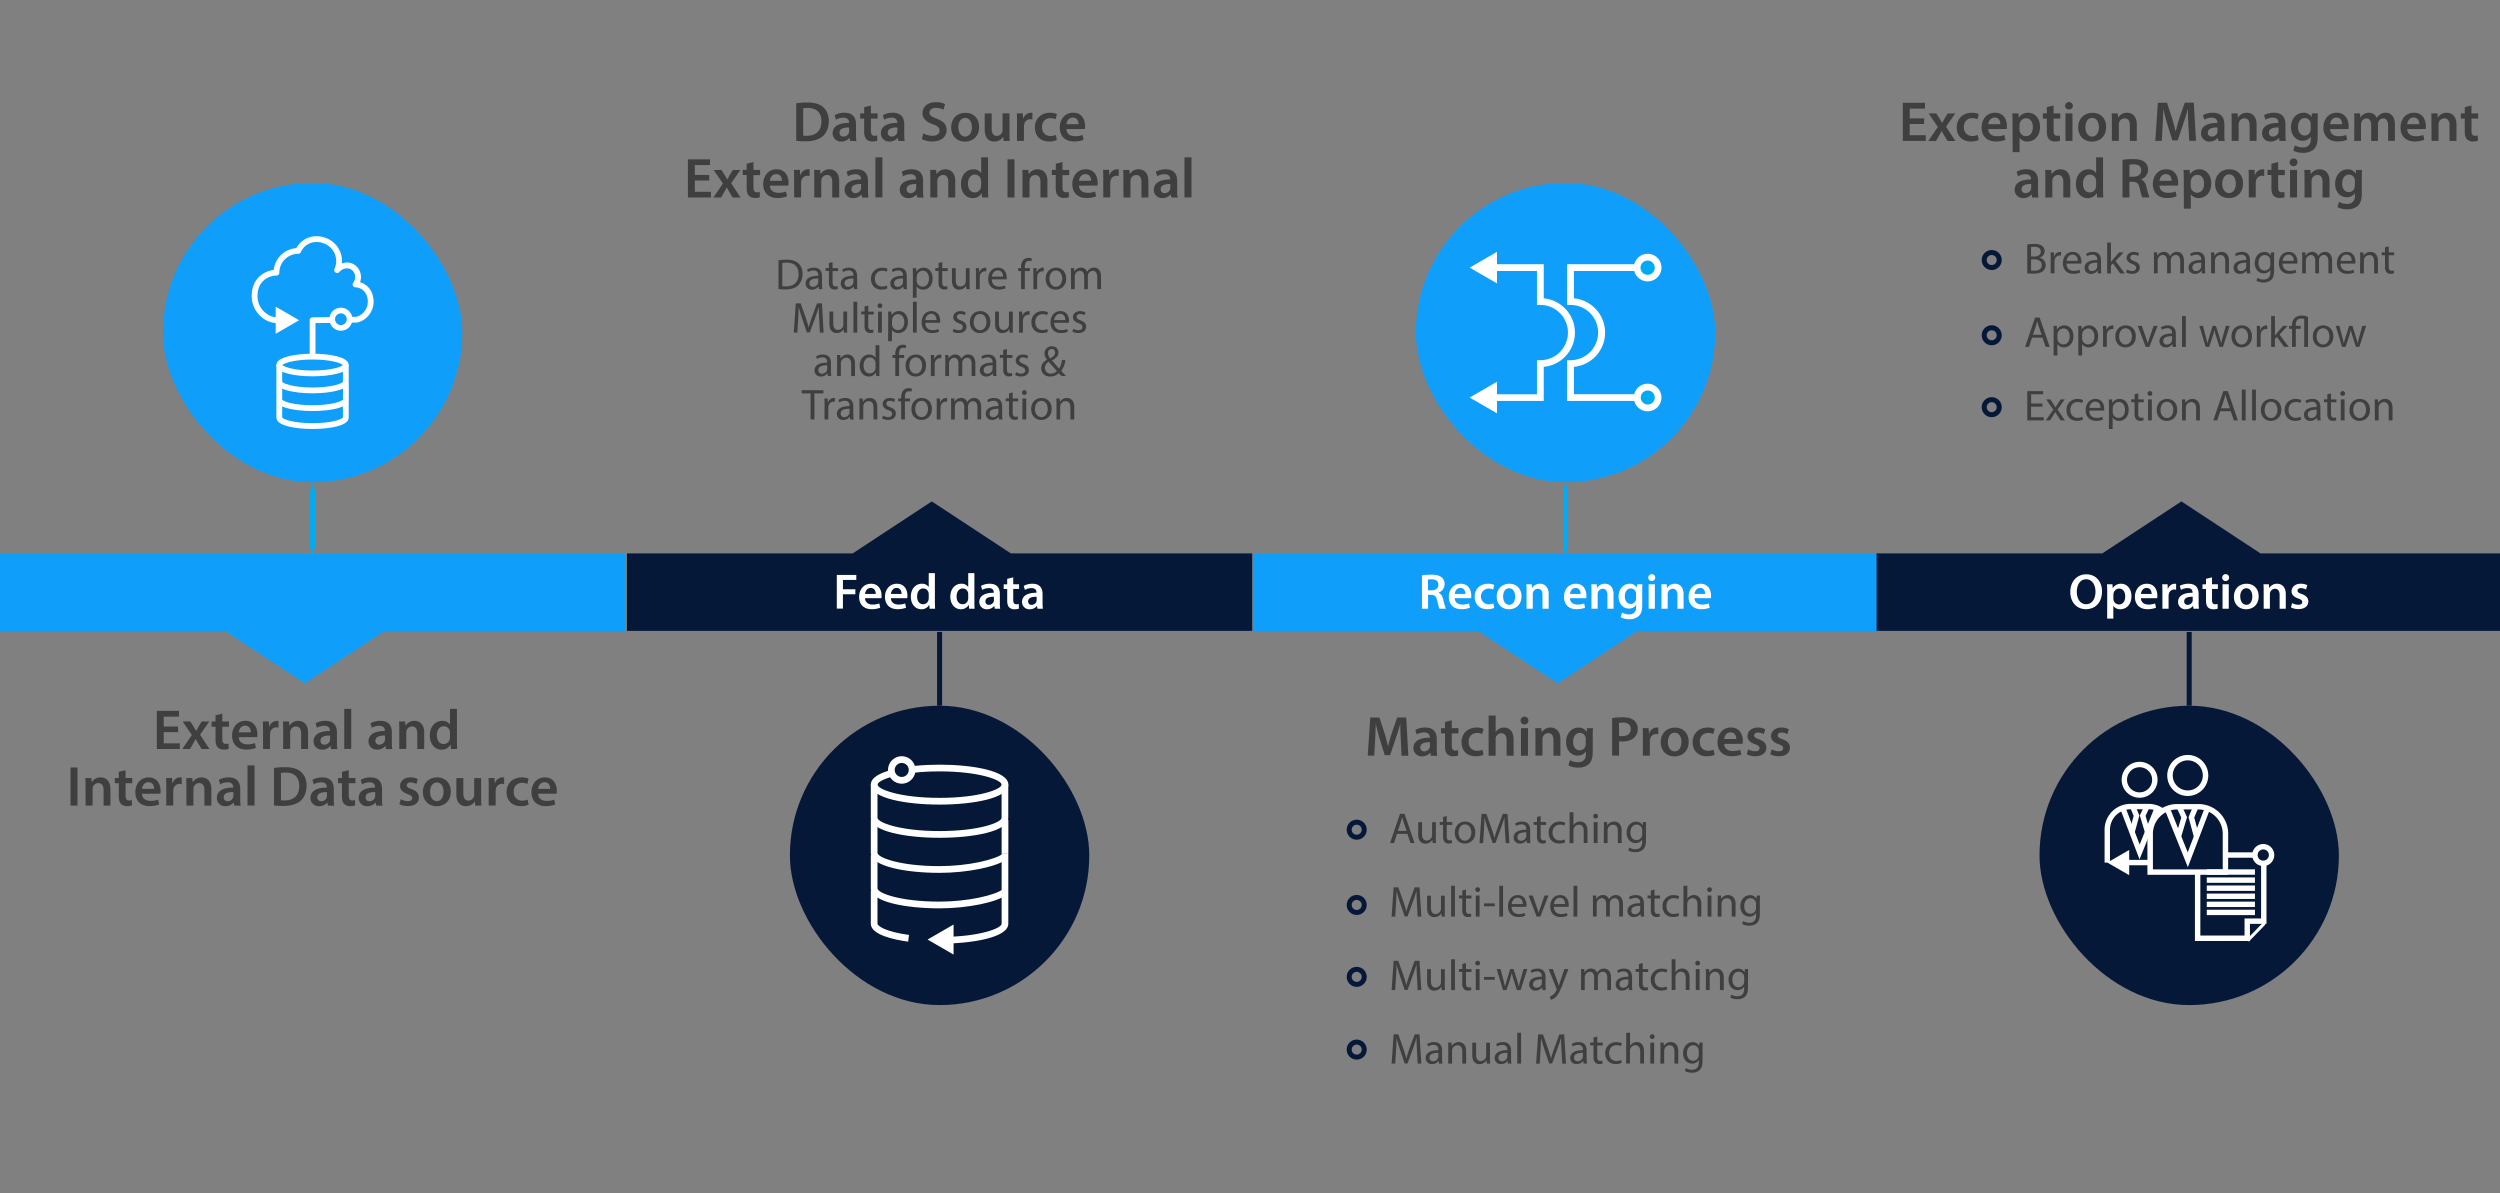 <svg id="Layer_4" data-name="Layer 4" xmlns="http://www.w3.org/2000/svg" viewBox="0 0 1496.46 714.37"><rect x="0" y="0" width="1496.46" height="714.37" fill="#808080" stroke="none"/><defs><style>.cls-1{fill:#3f3f3f}.cls-2,.cls-6,.cls-8{fill:none}.cls-2,.cls-6{stroke:#061838;stroke-width:3px}.cls-2{stroke-linecap:square}.cls-2,.cls-6{stroke-miterlimit:10}.cls-3{fill:#061838}.cls-4{fill:#0f9ffa}.cls-5{fill:#00abf3}.cls-7{fill:#fff}.cls-8{stroke:#fff;stroke-linejoin:round;stroke-width:3.47px}</style></defs><g id="Layer_1" data-name="Layer 1"><path class="cls-1" d="M106.63 438.23H98v6.7h9.61v3.42H93.86v-22.82h13.28V429H98v5.89h8.6zM113.9 431.86l2 3.12c.54.88 1 1.69 1.49 2.54h.1c.47-.92 1-1.76 1.42-2.61l1.83-3.05h4.54l-5.52 7.93 5.62 8.56h-4.71l-2-3.28c-.54-.88-1-1.76-1.49-2.68h-.07c-.47.95-.94 1.76-1.49 2.68l-1.89 3.28h-4.61l5.72-8.4-5.51-8.09zM133.07 427.16v4.7h4V435h-4v7.28c0 2 .54 3 2.13 3a6.19 6.19 0 0 0 1.62-.2l.07 3.18a9 9 0 0 1-3 .41 4.84 4.84 0 0 1-3.59-1.35c-.88-.95-1.29-2.44-1.29-4.61V435h-2.37v-3.12H129v-3.72zM142.92 441.27c.1 3 2.43 4.27 5.08 4.27a12.51 12.51 0 0 0 4.57-.74l.61 2.87a15.49 15.49 0 0 1-5.76 1c-5.35 0-8.5-3.28-8.5-8.33 0-4.57 2.78-8.87 8.06-8.87s7.11 4.4 7.11 8a9.88 9.88 0 0 1-.14 1.76zm7.24-2.91c0-1.52-.64-4-3.42-4-2.57 0-3.65 2.34-3.82 4zM157.44 437.18c0-2.24 0-3.83-.14-5.32h3.63l.13 3.15h.14a4.91 4.91 0 0 1 4.5-3.52 4.22 4.22 0 0 1 1 .1v3.93a5.62 5.62 0 0 0-1.22-.14 3.67 3.67 0 0 0-3.72 3.15 7 7 0 0 0-.14 1.29v8.53h-4.16zM169.49 436.77c0-1.89 0-3.49-.13-4.91H173l.21 2.47h.1a6 6 0 0 1 5.25-2.84c2.87 0 5.85 1.86 5.85 7.08v9.78h-4.16V439c0-2.37-.88-4.16-3.15-4.16a3.49 3.49 0 0 0-3.25 2.43 4.16 4.16 0 0 0-.17 1.36v9.68h-4.2zM198.13 448.35l-.27-1.83h-.1a6.12 6.12 0 0 1-4.88 2.2 4.9 4.9 0 0 1-5.18-4.91c0-4.16 3.7-6.26 9.79-6.23v-.27c0-1.08-.44-2.87-3.35-2.87a8.75 8.75 0 0 0-4.44 1.21l-.81-2.7a11.81 11.81 0 0 1 6-1.46c5.28 0 6.8 3.35 6.8 6.94v6a26.23 26.23 0 0 0 .24 4zm-.54-8.06c-2.94-.06-5.76.58-5.76 3.08a2.18 2.18 0 0 0 2.37 2.37 3.39 3.39 0 0 0 3.26-2.26 3.09 3.09 0 0 0 .13-.92zM206.05 424.31h4.2v24h-4.2zM231 448.35l-.27-1.83h-.1a6.13 6.13 0 0 1-4.88 2.2 4.89 4.89 0 0 1-5.18-4.91c0-4.16 3.69-6.26 9.79-6.23v-.27c0-1.08-.45-2.87-3.36-2.87a8.71 8.71 0 0 0-4.43 1.21l-.82-2.7a11.84 11.84 0 0 1 6-1.46c5.29 0 6.81 3.35 6.81 6.94v6a26.23 26.23 0 0 0 .24 4zm-.54-8.06c-2.95-.06-5.76.58-5.76 3.08a2.18 2.18 0 0 0 2.37 2.37 3.37 3.37 0 0 0 3.25-2.26 3.12 3.12 0 0 0 .14-.92zM239 436.77c0-1.89 0-3.49-.14-4.91h3.66l.2 2.47h.1a6 6 0 0 1 5.25-2.84c2.88 0 5.86 1.86 5.86 7.08v9.78h-4.16V439c0-2.37-.88-4.16-3.15-4.16a3.49 3.49 0 0 0-3.25 2.43 4.16 4.16 0 0 0-.17 1.36v9.68H239zM273.52 424.31v19.4c0 1.7.07 3.52.14 4.64h-3.72l-.17-2.61h-.07a5.93 5.93 0 0 1-5.38 3c-3.93 0-7.05-3.35-7.05-8.43 0-5.52 3.42-8.8 7.38-8.8a5.25 5.25 0 0 1 4.64 2.17h.07v-9.35zm-4.16 14.43a5.74 5.74 0 0 0-.1-1.09 3.64 3.64 0 0 0-3.59-2.94c-2.68 0-4.16 2.37-4.16 5.45s1.48 5.21 4.13 5.21a3.68 3.68 0 0 0 3.59-2.94 4.76 4.76 0 0 0 .13-1.22zM46.38 459.38v22.83h-4.16v-22.83zM51.19 470.63c0-1.9 0-3.49-.13-4.91h3.65l.2 2.47H55a5.93 5.93 0 0 1 5.24-2.85c2.88 0 5.86 1.87 5.86 7.08v9.79H62v-9.32c0-2.37-.88-4.16-3.15-4.16a3.49 3.49 0 0 0-3.25 2.44 4.1 4.1 0 0 0-.17 1.35v9.69h-4.2zM75.16 461v4.71h4v3.11h-4v7.28c0 2 .54 3.05 2.13 3.05a6.28 6.28 0 0 0 1.63-.2l.07 3.18a9.15 9.15 0 0 1-3 .4 4.82 4.82 0 0 1-3.59-1.35c-.88-.95-1.28-2.44-1.28-4.6v-7.76h-2.39v-3.11h2.37V462zM85 475.13c.1 3 2.44 4.27 5.08 4.27a12.45 12.45 0 0 0 4.57-.75l.61 2.88a15.67 15.67 0 0 1-5.76 1c-5.35 0-8.49-3.28-8.49-8.33 0-4.57 2.77-8.87 8-8.87s7.12 4.41 7.12 8a9.88 9.88 0 0 1-.14 1.76zm7.25-2.91c0-1.53-.65-4-3.42-4-2.58 0-3.66 2.33-3.83 4zM99.53 471c0-2.23 0-3.82-.13-5.31h3.6l.14 3.15h.13a4.92 4.92 0 0 1 4.5-3.53 4.28 4.28 0 0 1 1 .11v3.92a6.41 6.41 0 0 0-1.22-.13 3.68 3.68 0 0 0-3.73 3.15 7.9 7.9 0 0 0-.13 1.28v8.54h-4.16zM111.58 470.63c0-1.9 0-3.49-.13-4.91h3.66l.2 2.47h.1a6 6 0 0 1 5.25-2.85c2.88 0 5.86 1.87 5.86 7.08v9.79h-4.17v-9.32c0-2.37-.88-4.16-3.15-4.16a3.49 3.49 0 0 0-3.25 2.44 4.38 4.38 0 0 0-.17 1.35v9.69h-4.2zM140.23 482.21l-.27-1.83h-.11a6.13 6.13 0 0 1-4.87 2.2 4.9 4.9 0 0 1-5.18-4.91c0-4.17 3.69-6.27 9.78-6.23v-.27c0-1.09-.44-2.88-3.35-2.88a8.72 8.72 0 0 0-4.43 1.22l-.8-2.71a11.84 11.84 0 0 1 6-1.46c5.28 0 6.81 3.36 6.81 6.94v6a28 28 0 0 0 .23 4zm-.54-8.06c-2.95-.07-5.76.57-5.76 3.08a2.19 2.19 0 0 0 2.37 2.37 3.36 3.36 0 0 0 3.25-2.27 3.06 3.06 0 0 0 .14-.91zM148.15 458.17h4.2v24h-4.2zM164 459.69a41.54 41.54 0 0 1 6.64-.47c4.27 0 7.21.88 9.31 2.64s3.56 4.5 3.56 8.39c0 4.07-1.39 7.11-3.56 9.08s-5.89 3.11-10.33 3.11a45.67 45.67 0 0 1-5.62-.3zm4.19 19.31a15.66 15.66 0 0 0 2.3.1c5.42 0 8.63-2.94 8.63-8.73 0-5.05-2.87-7.92-8.09-7.92a13.74 13.74 0 0 0-2.84.23zM196.25 482.21l-.27-1.83h-.1a6.13 6.13 0 0 1-4.87 2.2 4.9 4.9 0 0 1-5.18-4.91c0-4.17 3.69-6.27 9.78-6.23v-.27c0-1.09-.44-2.88-3.35-2.88a8.75 8.75 0 0 0-4.44 1.22l-.82-2.71a11.81 11.81 0 0 1 6-1.46c5.28 0 6.8 3.36 6.8 6.94v6a26.46 26.46 0 0 0 .24 4zm-.54-8.06c-2.94-.07-5.75.57-5.75 3.08a2.19 2.19 0 0 0 2.37 2.37 3.38 3.38 0 0 0 3.25-2.27 3 3 0 0 0 .13-.91zM208.75 461v4.71h4v3.11h-4v7.28c0 2 .54 3.05 2.13 3.05a6.19 6.19 0 0 0 1.62-.2l.07 3.18a9.08 9.08 0 0 1-3 .4 4.8 4.8 0 0 1-3.59-1.35c-.88-.95-1.29-2.44-1.29-4.6v-7.76h-2.37v-3.11h2.37V462zM225.13 482.21l-.27-1.83h-.1a6.15 6.15 0 0 1-4.88 2.2 4.9 4.9 0 0 1-5.18-4.91c0-4.17 3.69-6.27 9.79-6.23v-.27c0-1.09-.44-2.88-3.35-2.88a8.75 8.75 0 0 0-4.44 1.22l-.81-2.71a11.81 11.81 0 0 1 6-1.46c5.28 0 6.8 3.36 6.8 6.94v6a26.46 26.46 0 0 0 .24 4zm-.54-8.06c-3-.07-5.76.57-5.76 3.08a2.19 2.19 0 0 0 2.37 2.37 3.36 3.36 0 0 0 3.25-2.27 2.77 2.77 0 0 0 .14-.91zM239.86 478.38a9.2 9.2 0 0 0 4.23 1.18c1.83 0 2.64-.74 2.64-1.82s-.68-1.7-2.71-2.41c-3.22-1.12-4.57-2.88-4.54-4.81 0-2.91 2.41-5.18 6.23-5.18a9.66 9.66 0 0 1 4.37 1l-.81 2.94a7.47 7.47 0 0 0-3.49-.95c-1.49 0-2.3.71-2.3 1.73s.78 1.56 2.88 2.3c3 1.09 4.37 2.61 4.4 5 0 3-2.34 5.14-6.7 5.14a10.64 10.64 0 0 1-5-1.15zM269.85 473.81c0 6.06-4.26 8.77-8.46 8.77-4.67 0-8.26-3.22-8.26-8.5s3.55-8.74 8.53-8.74 8.19 3.46 8.19 8.47zm-12.42.17c0 3.18 1.55 5.58 4.09 5.58 2.37 0 4-2.33 4-5.65 0-2.57-1.15-5.52-4-5.52s-4.09 2.85-4.09 5.61zM288 477.26c0 2 .07 3.59.14 4.95h-3.66l-.2-2.51h-.07a6 6 0 0 1-5.28 2.88c-3 0-5.76-1.8-5.76-7.18v-9.68h4.17v9c0 2.74.88 4.5 3.08 4.5a3.5 3.5 0 0 0 3.18-2.23 3.7 3.7 0 0 0 .24-1.29v-9.95H288zM292.53 471c0-2.23 0-3.82-.13-5.31h3.6l.13 3.15h.14a4.92 4.92 0 0 1 4.5-3.53 4.28 4.28 0 0 1 1 .11v3.92a6.41 6.41 0 0 0-1.22-.13 3.67 3.67 0 0 0-3.73 3.15 6.91 6.91 0 0 0-.13 1.28v8.54h-4.17zM316.4 481.7a12.2 12.2 0 0 1-4.67.84c-5.15 0-8.5-3.28-8.5-8.39 0-4.95 3.39-8.81 9.18-8.81a10.42 10.42 0 0 1 4 .78l-.75 3.12a7.26 7.26 0 0 0-3.15-.65c-3.18 0-5.08 2.34-5 5.35 0 3.39 2.2 5.32 5 5.32a8.17 8.17 0 0 0 3.29-.64zM322.12 475.13c.1 3 2.44 4.27 5.08 4.27a12.45 12.45 0 0 0 4.57-.75l.61 2.88a15.67 15.67 0 0 1-5.76 1c-5.35 0-8.49-3.28-8.49-8.33 0-4.57 2.77-8.87 8.05-8.87s7.12 4.41 7.12 8a9.88 9.88 0 0 1-.14 1.76zm7.25-2.91c0-1.53-.65-4-3.42-4-2.58 0-3.66 2.33-3.83 4zM476.6 61.84a41.35 41.35 0 0 1 6.64-.48c4.26 0 7.21.88 9.31 2.64s3.55 4.51 3.55 8.4c0 4.06-1.39 7.11-3.55 9.07s-5.89 3.12-10.33 3.12a45.05 45.05 0 0 1-5.62-.31zm4.16 19.33a15.87 15.87 0 0 0 2.31.1c5.41 0 8.63-3 8.63-8.74 0-5-2.88-7.92-8.09-7.92a13.08 13.08 0 0 0-2.85.24zM508.83 84.35l-.27-1.83h-.1a6.13 6.13 0 0 1-4.88 2.2 4.89 4.89 0 0 1-5.18-4.91c0-4.16 3.69-6.26 9.79-6.23v-.27c0-1.08-.44-2.87-3.36-2.87a8.74 8.74 0 0 0-4.43 1.21l-.81-2.7a11.78 11.78 0 0 1 6-1.46c5.28 0 6.8 3.35 6.8 6.94v6a26.23 26.23 0 0 0 .24 4zm-.54-8.06c-3-.06-5.76.58-5.76 3.08a2.18 2.18 0 0 0 2.37 2.37 3.37 3.37 0 0 0 3.25-2.26 3.12 3.12 0 0 0 .14-.92zM521.32 63.16v4.7h4V71h-4v7.28c0 2 .54 3 2.13 3a6.22 6.22 0 0 0 1.63-.2l.07 3.18a9.1 9.1 0 0 1-3 .41 4.81 4.81 0 0 1-3.58-1.35c-.88-1-1.29-2.44-1.29-4.61V71h-2.37v-3.14h2.37v-3.72zM537.71 84.35l-.27-1.83h-.1a6.13 6.13 0 0 1-4.88 2.2 4.89 4.89 0 0 1-5.18-4.91c0-4.16 3.69-6.26 9.78-6.23v-.27c0-1.08-.44-2.87-3.35-2.87a8.71 8.71 0 0 0-4.43 1.21l-.82-2.7a11.84 11.84 0 0 1 6-1.46c5.29 0 6.81 3.35 6.81 6.94v6a26.23 26.23 0 0 0 .24 4zm-.54-8.06c-2.95-.06-5.76.58-5.76 3.08a2.18 2.18 0 0 0 2.37 2.37 3.37 3.37 0 0 0 3.22-2.26 3.12 3.12 0 0 0 .14-.92zM552.7 79.81a11.55 11.55 0 0 0 5.52 1.46c2.68 0 4.17-1.25 4.17-3.11s-1.15-2.75-4.07-3.8c-3.75-1.35-6.16-3.35-6.16-6.63 0-3.73 3.12-6.57 8.06-6.57a12.09 12.09 0 0 1 5.49 1.15l-1 3.35a9.65 9.65 0 0 0-4.54-1.08c-2.64 0-3.79 1.42-3.79 2.74 0 1.76 1.32 2.57 4.37 3.76 4 1.49 5.89 3.49 5.89 6.77 0 3.66-2.78 6.84-8.67 6.84a13.61 13.61 0 0 1-6.16-1.42zM586.09 76c0 6.07-4.27 8.77-8.47 8.77-4.67 0-8.26-3.21-8.26-8.49s3.55-8.74 8.53-8.74 8.2 3.4 8.2 8.46zm-12.43.17c0 3.19 1.56 5.59 4.1 5.59 2.37 0 4-2.34 4-5.65 0-2.58-1.16-5.52-4-5.52s-4.1 2.79-4.1 5.53zM604.26 79.41c0 2 .07 3.59.14 4.94h-3.66l-.2-2.5h-.07a6 6 0 0 1-5.28 2.87c-3 0-5.76-1.79-5.76-7.17v-9.69h4.17v9c0 2.74.88 4.5 3.08 4.5a3.51 3.51 0 0 0 3.18-2.24 3.65 3.65 0 0 0 .24-1.28v-10h4.16zM608.76 73.18c0-2.24 0-3.83-.13-5.32h3.62l.14 3.15h.13a4.92 4.92 0 0 1 4.48-3.52 4.28 4.28 0 0 1 1 .1v3.93a5.62 5.62 0 0 0-1.22-.14 3.68 3.68 0 0 0-3.73 3.15 8 8 0 0 0-.13 1.29v8.53h-4.17zM632.63 83.84a11.94 11.94 0 0 1-4.67.85c-5.15 0-8.5-3.28-8.5-8.4 0-4.94 3.39-8.8 9.18-8.8a10.42 10.42 0 0 1 4 .78l-.75 3.11a7.4 7.4 0 0 0-3.15-.64c-3.18 0-5.08 2.34-5 5.35 0 3.39 2.2 5.32 5 5.32a8.11 8.11 0 0 0 3.29-.65zM638.35 77.27c.11 3 2.44 4.27 5.08 4.27a12.47 12.47 0 0 0 4.57-.74l.61 2.87a15.39 15.39 0 0 1-5.75 1c-5.35 0-8.5-3.28-8.5-8.33 0-4.57 2.77-8.87 8.06-8.87s7.11 4.4 7.11 8a9.88 9.88 0 0 1-.14 1.76zm7.25-2.91c0-1.52-.64-4-3.42-4-2.57 0-3.66 2.34-3.83 4zM424.54 108.08h-8.61v6.71h9.62v3.42h-13.78V95.38H425v3.42h-9.11v5.9h8.61zM431.81 101.72l2 3.11c.54.88 1 1.69 1.49 2.54h.1c.47-.91.95-1.76 1.42-2.61l1.83-3h4.54l-5.52 7.92 5.62 8.57h-4.71l-2-3.29c-.54-.88-1-1.76-1.49-2.67H435c-.47.94-.95 1.76-1.49 2.67l-1.89 3.29H427l5.72-8.4-5.52-8.09zM451 97v4.71h4v3.11h-4v7.28c0 2 .54 3 2.14 3a6.19 6.19 0 0 0 1.62-.2l.07 3.18a9.08 9.08 0 0 1-3 .4 4.78 4.78 0 0 1-3.59-1.35c-.88-1-1.29-2.44-1.29-4.6v-7.76h-2.37v-3.11h2.37V98zM460.82 111.13c.11 3 2.44 4.27 5.08 4.27a12.45 12.45 0 0 0 4.57-.75l.61 2.88a15.61 15.61 0 0 1-5.75 1c-5.35 0-8.5-3.28-8.5-8.33 0-4.57 2.78-8.87 8.06-8.87s7.11 4.41 7.11 8a9.88 9.88 0 0 1-.14 1.76zm7.25-2.91c0-1.53-.64-4-3.42-4-2.57 0-3.66 2.33-3.83 4zM475.35 107c0-2.23 0-3.82-.14-5.31h3.63l.13 3.15h.14a4.92 4.92 0 0 1 4.5-3.53 4.26 4.26 0 0 1 1 .11v3.92a6.41 6.41 0 0 0-1.22-.13 3.66 3.66 0 0 0-3.72 3.15 6.86 6.86 0 0 0-.14 1.28v8.54h-4.16zM487.4 106.63c0-1.9 0-3.49-.14-4.91h3.66l.2 2.47h.1a6 6 0 0 1 5.25-2.85c2.88 0 5.86 1.87 5.86 7.08v9.79h-4.16v-9.32c0-2.37-.88-4.16-3.15-4.16a3.49 3.49 0 0 0-3.25 2.44 4.1 4.1 0 0 0-.17 1.35v9.69h-4.2zM516 118.21l-.27-1.83h-.1a6.15 6.15 0 0 1-4.88 2.2 4.9 4.9 0 0 1-5.18-4.91c0-4.17 3.69-6.27 9.79-6.23v-.27c0-1.09-.44-2.88-3.35-2.88a8.75 8.75 0 0 0-4.44 1.22l-.81-2.71a11.81 11.81 0 0 1 6-1.46c5.28 0 6.8 3.36 6.8 6.94v6a26.46 26.46 0 0 0 .24 4zm-.54-8.06c-3-.07-5.76.57-5.76 3.08a2.19 2.19 0 0 0 2.37 2.37 3.36 3.36 0 0 0 3.25-2.27 3.06 3.06 0 0 0 .14-.91zM524 94.17h4.2v24H524zM549 118.21l-.28-1.83h-.1a6.13 6.13 0 0 1-4.87 2.2 4.9 4.9 0 0 1-5.18-4.91c0-4.17 3.69-6.27 9.78-6.23v-.27c0-1.09-.44-2.88-3.35-2.88a8.78 8.78 0 0 0-4.44 1.22l-.81-2.71a11.81 11.81 0 0 1 6-1.46c5.28 0 6.81 3.36 6.81 6.94v6a28 28 0 0 0 .23 4zm-.55-8.06c-2.94-.07-5.75.57-5.75 3.08a2.19 2.19 0 0 0 2.3 2.37 3.36 3.36 0 0 0 3.25-2.27 3 3 0 0 0 .13-.91zM556.87 106.63c0-1.9 0-3.49-.14-4.91h3.66l.2 2.47h.1a6 6 0 0 1 5.25-2.85c2.88 0 5.86 1.87 5.86 7.08v9.79h-4.17v-9.32c0-2.37-.88-4.16-3.15-4.16a3.5 3.5 0 0 0-3.25 2.44 4.38 4.38 0 0 0-.17 1.35v9.69h-4.19zM591.43 94.17v19.4c0 1.69.07 3.52.14 4.64h-3.73l-.17-2.61h-.06a5.93 5.93 0 0 1-5.39 3c-3.92 0-7-3.35-7-8.43 0-5.52 3.42-8.81 7.38-8.81a5.25 5.25 0 0 1 4.64 2.17h.07v-9.36zm-4.16 14.42a6.48 6.48 0 0 0-.1-1.08 3.66 3.66 0 0 0-3.59-3c-2.68 0-4.17 2.37-4.17 5.45s1.49 5.22 4.13 5.22a3.67 3.67 0 0 0 3.59-3 4.7 4.7 0 0 0 .14-1.22zM607.24 95.38v22.83h-4.16V95.38zM612.05 106.63c0-1.9 0-3.49-.14-4.91h3.66l.2 2.47h.1a6 6 0 0 1 5.25-2.85c2.88 0 5.86 1.87 5.86 7.08v9.79h-4.17v-9.32c0-2.37-.88-4.16-3.14-4.16a3.49 3.49 0 0 0-3.25 2.44 4.1 4.1 0 0 0-.17 1.35v9.69h-4.2zM636 97v4.71h4v3.11h-4v7.28c0 2 .54 3 2.13 3a6.34 6.34 0 0 0 1.63-.2l.06 3.18a9.08 9.08 0 0 1-3 .4 4.82 4.82 0 0 1-3.59-1.35c-.88-1-1.29-2.44-1.29-4.6v-7.76h-2.37v-3.11H632V98zM645.87 111.13c.1 3 2.44 4.27 5.08 4.27a12.49 12.49 0 0 0 4.57-.75l.61 2.88a15.67 15.67 0 0 1-5.76 1c-5.35 0-8.5-3.28-8.5-8.33 0-4.57 2.78-8.87 8.06-8.87s7.11 4.41 7.11 8a11.21 11.21 0 0 1-.13 1.76zm7.24-2.91c0-1.53-.64-4-3.42-4-2.57 0-3.65 2.33-3.82 4zM660.39 107c0-2.23 0-3.82-.14-5.31h3.63l.13 3.15h.14a4.92 4.92 0 0 1 4.5-3.53 4.13 4.13 0 0 1 1 .11v3.92a6.3 6.3 0 0 0-1.21-.13 3.67 3.67 0 0 0-3.73 3.15 6.86 6.86 0 0 0-.14 1.28v8.54h-4.16zM672.44 106.63c0-1.9 0-3.49-.13-4.91H676l.21 2.47h.1a5.93 5.93 0 0 1 5.25-2.85c2.87 0 5.85 1.87 5.85 7.08v9.79h-4.16v-9.32c0-2.37-.88-4.16-3.15-4.16a3.49 3.49 0 0 0-3.25 2.44 4.1 4.1 0 0 0-.17 1.35v9.69h-4.2zM701.08 118.21l-.27-1.83h-.1a6.13 6.13 0 0 1-4.87 2.2 4.9 4.9 0 0 1-5.18-4.91c0-4.17 3.69-6.27 9.78-6.23v-.27c0-1.09-.44-2.88-3.35-2.88a8.75 8.75 0 0 0-4.44 1.22l-.81-2.71a11.81 11.81 0 0 1 6-1.46c5.28 0 6.8 3.36 6.8 6.94v6a26.46 26.46 0 0 0 .24 4zm-.54-8.06c-2.94-.07-5.75.57-5.75 3.08a2.19 2.19 0 0 0 2.37 2.37 3.38 3.38 0 0 0 3.25-2.27 3 3 0 0 0 .13-.91zM709 94.17h4.2v24H709z"/><circle class="cls-2" cx="812.1" cy="496.65" r="4.5"/><circle class="cls-2" cx="812.1" cy="541.69" r="4.5"/><circle class="cls-2" cx="812.1" cy="584.73" r="4.5"/><circle class="cls-2" cx="812.1" cy="628.27" r="4.5"/><path class="cls-1" d="M836.23 499.14l-1.82 5.51h-2.34l5.93-17.52h2.73l6 17.52h-2.42l-1.88-5.51zm5.75-1.77l-1.72-5c-.39-1.15-.65-2.19-.91-3.2h-.05c-.26 1-.55 2.11-.89 3.17l-1.71 5.07zM859.45 501.22c0 1.3 0 2.44.1 3.43h-2l-.13-2a4.74 4.74 0 0 1-4.16 2.34c-2 0-4.34-1.09-4.34-5.51v-7.36h2.29v7c0 2.39.73 4 2.81 4a3.3 3.3 0 0 0 3-2.08 3.34 3.34 0 0 0 .21-1.17v-7.72h2.29zM866 488.45v3.62h3.28v1.74H866v6.79c0 1.56.44 2.44 1.72 2.44a4.93 4.93 0 0 0 1.32-.16l.11 1.72a5.71 5.71 0 0 1-2 .31 3.17 3.17 0 0 1-2.47-1 4.67 4.67 0 0 1-.89-3.28v-6.86h-2v-1.74h2v-3zM883.08 498.26c0 4.65-3.22 6.68-6.26 6.68-3.41 0-6-2.5-6-6.48 0-4.21 2.76-6.68 6.24-6.68s6.02 2.63 6.02 6.48zm-10 .13c0 2.75 1.58 4.83 3.82 4.83s3.82-2.05 3.82-4.89c0-2.13-1.06-4.83-3.77-4.83s-3.85 2.5-3.85 4.89zM900.81 497c-.13-2.45-.28-5.39-.26-7.57h-.07c-.6 2.05-1.33 4.24-2.21 6.66l-3.1 8.5h-1.71l-2.84-8.35c-.83-2.47-1.53-4.73-2-6.81h-.05c0 2.18-.18 5.12-.34 7.75l-.46 7.51h-2.16l1.22-17.52h2.89l3 8.47c.72 2.16 1.32 4.09 1.76 5.91h.08c.44-1.77 1.07-3.7 1.85-5.91l3.12-8.47h2.88l1.1 17.52h-2.21zM914 504.65l-.19-1.58h-.07a4.73 4.73 0 0 1-3.85 1.87 3.59 3.59 0 0 1-3.85-3.62c0-3 2.7-4.7 7.57-4.68v-.26a2.59 2.59 0 0 0-2.86-2.91 6.29 6.29 0 0 0-3.28.94l-.47-1.51a7.78 7.78 0 0 1 4.13-1.12c3.85 0 4.79 2.63 4.79 5.15v4.71a17.26 17.26 0 0 0 .21 3zm-.34-6.42c-2.5-.05-5.33.39-5.33 2.83a2 2 0 0 0 2.16 2.19 3.14 3.14 0 0 0 3-2.11 2.29 2.29 0 0 0 .13-.73zM922.21 488.45v3.62h3.28v1.74h-3.28v6.79c0 1.56.44 2.44 1.72 2.44a4.87 4.87 0 0 0 1.32-.16l.11 1.72a5.67 5.67 0 0 1-2 .31 3.18 3.18 0 0 1-2.47-1 4.67 4.67 0 0 1-.88-3.28v-6.86h-2v-1.74h2v-3zM936.88 504.18a8.34 8.34 0 0 1-3.62.73c-3.79 0-6.26-2.57-6.26-6.42a6.39 6.39 0 0 1 6.76-6.68 7.7 7.7 0 0 1 3.17.65l-.52 1.77a5.24 5.24 0 0 0-2.65-.6c-2.89 0-4.45 2.13-4.45 4.76 0 2.91 1.87 4.7 4.37 4.7a6.61 6.61 0 0 0 2.81-.62zM939.55 486.19h2.29V494a4.3 4.3 0 0 1 1.64-1.61 4.71 4.71 0 0 1 2.34-.65c1.69 0 4.4 1 4.4 5.38v7.49H948v-7.23c0-2-.76-3.74-2.91-3.74A3.28 3.28 0 0 0 942 496a2.76 2.76 0 0 0-.16 1.09v7.59h-2.29zM956.53 488.53a1.35 1.35 0 0 1-1.45 1.41 1.36 1.36 0 0 1-1.38-1.41 1.4 1.4 0 0 1 1.43-1.43 1.36 1.36 0 0 1 1.4 1.43zM954 504.65v-12.58h2.29v12.58zM960.07 495.47c0-1.3 0-2.36-.11-3.4h2l.13 2.08a4.63 4.63 0 0 1 4.16-2.37c1.75 0 4.45 1 4.45 5.36v7.51h-2.29v-7.25c0-2-.75-3.72-2.91-3.72a3.26 3.26 0 0 0-3.07 2.34 3.46 3.46 0 0 0-.15 1.07v7.56h-2.29zM985.34 492.07c-.05.91-.1 1.92-.1 3.46v7.3c0 2.89-.58 4.66-1.8 5.75a6.68 6.68 0 0 1-4.57 1.51 8.18 8.18 0 0 1-4.19-1l.57-1.75a7.08 7.08 0 0 0 3.69 1c2.34 0 4.06-1.22 4.06-4.39v-1.41a4.5 4.5 0 0 1-4 2.11c-3.12 0-5.35-2.65-5.35-6.14 0-4.26 2.78-6.68 5.67-6.68a4.18 4.18 0 0 1 3.92 2.19h.05l.11-1.9zM983 497a3.12 3.12 0 0 0-.13-1 3.28 3.28 0 0 0-3.19-2.41c-2.19 0-3.75 1.84-3.75 4.75 0 2.47 1.25 4.53 3.72 4.53a3.35 3.35 0 0 0 3.17-2.34 4 4 0 0 0 .18-1.22zM848.17 541c-.13-2.45-.29-5.39-.26-7.57h-.08c-.6 2.05-1.33 4.24-2.21 6.66l-3.1 8.5h-1.71L838 540.2c-.83-2.47-1.53-4.73-2-6.81h-.05c0 2.18-.18 5.12-.34 7.75l-.46 7.51h-2.16l1.22-17.52H837l3 8.47c.72 2.16 1.32 4.09 1.76 5.91h.08c.44-1.77 1.07-3.7 1.85-5.91l3.12-8.47h2.89l1.09 17.52h-2.21zM864.83 545.22c0 1.3 0 2.44.1 3.43h-2l-.13-2h-.06a4.73 4.73 0 0 1-4.16 2.34c-2 0-4.34-1.09-4.34-5.51v-7.36h2.29v7c0 2.39.73 4 2.81 4a3.3 3.3 0 0 0 3-2.08 3.34 3.34 0 0 0 .21-1.17v-7.72h2.29zM868.63 530.19h2.28v18.46h-2.28zM877.52 532.45v3.62h3.27v1.74h-3.27v6.79c0 1.56.44 2.44 1.71 2.44a5 5 0 0 0 1.33-.16l.1 1.72a5.61 5.61 0 0 1-2 .31 3.17 3.17 0 0 1-2.47-1 4.67 4.67 0 0 1-.89-3.28v-6.86h-1.95v-1.74h1.95v-3zM885.92 532.53a1.42 1.42 0 0 1-2.84 0 1.4 1.4 0 0 1 1.43-1.43 1.37 1.37 0 0 1 1.41 1.43zm-2.55 16.12v-12.58h2.29v12.58zM894.76 540.77v1.69h-6.43v-1.69zM897.43 530.19h2.29v18.46h-2.29zM904.84 542.78c0 3.09 2 4.36 4.32 4.36a8.16 8.16 0 0 0 3.48-.65l.39 1.64a10 10 0 0 1-4.18.78c-3.88 0-6.19-2.55-6.19-6.34s2.23-6.79 5.9-6.79c4.11 0 5.2 3.62 5.2 5.93a8 8 0 0 1-.08 1.07zm6.71-1.64c0-1.46-.6-3.72-3.17-3.72-2.32 0-3.33 2.13-3.51 3.72zM917.48 536.07l2.47 7.07a33.52 33.52 0 0 1 1 3.22h.05c.29-1 .65-2.08 1.07-3.22l2.44-7.07h2.39l-4.9 12.58h-2.18L915 536.07zM930.11 542.78c.06 3.09 2 4.36 4.32 4.36a8.13 8.13 0 0 0 3.48-.65l.39 1.64a10 10 0 0 1-4.18.78c-3.88 0-6.19-2.55-6.19-6.34s2.24-6.79 5.9-6.79c4.11 0 5.2 3.62 5.2 5.93a8 8 0 0 1-.08 1.07zm6.71-1.64c0-1.46-.6-3.72-3.17-3.72-2.31 0-3.33 2.13-3.51 3.72zM941.87 530.19h2.28v18.46h-2.28zM953.51 539.47c0-1.3 0-2.36-.1-3.4h2l.11 2h.07a4.36 4.36 0 0 1 4-2.32 3.73 3.73 0 0 1 3.56 2.52 5.16 5.16 0 0 1 1.4-1.63 4.28 4.28 0 0 1 2.79-.89c1.66 0 4.13 1.09 4.13 5.46v7.41h-2.24v-7.12c0-2.42-.88-3.88-2.73-3.88a3 3 0 0 0-2.7 2.08 4 4 0 0 0-.18 1.15v7.77h-2.24v-7.54c0-2-.88-3.46-2.62-3.46a3.4 3.4 0 0 0-3 3.41v7.59h-2.24zM982.17 548.65l-.19-1.58h-.07a4.73 4.73 0 0 1-3.85 1.87 3.59 3.59 0 0 1-3.85-3.62c0-3 2.7-4.7 7.57-4.68v-.26a2.59 2.59 0 0 0-2.86-2.91 6.29 6.29 0 0 0-3.28.94l-.52-1.51a7.78 7.78 0 0 1 4.13-1.12c3.85 0 4.79 2.63 4.79 5.15v4.71a17.26 17.26 0 0 0 .21 3zm-.34-6.42c-2.5-.05-5.33.39-5.33 2.83a2 2 0 0 0 2.16 2.19 3.14 3.14 0 0 0 3-2.11 2.29 2.29 0 0 0 .13-.73zM990.38 532.45v3.62h3.28v1.74h-3.28v6.79c0 1.56.44 2.44 1.72 2.44a4.87 4.87 0 0 0 1.32-.16l.11 1.72a5.67 5.67 0 0 1-2 .31 3.18 3.18 0 0 1-2.47-1 4.67 4.67 0 0 1-.88-3.28v-6.86h-1.98v-1.74h1.95v-3zM1005.05 548.18a8.34 8.34 0 0 1-3.62.73c-3.79 0-6.26-2.57-6.26-6.42a6.39 6.39 0 0 1 6.76-6.68 7.7 7.7 0 0 1 3.17.65l-.52 1.77a5.24 5.24 0 0 0-2.65-.6c-2.89 0-4.45 2.13-4.45 4.76 0 2.91 1.87 4.7 4.37 4.7a6.61 6.61 0 0 0 2.81-.62zM1007.72 530.19h2.28V538a4.3 4.3 0 0 1 1.64-1.61 4.71 4.71 0 0 1 2.34-.65c1.69 0 4.4 1 4.4 5.38v7.49h-2.29v-7.23c0-2-.76-3.74-2.91-3.74a3.28 3.28 0 0 0-3.07 2.29 2.76 2.76 0 0 0-.16 1.09v7.59h-2.29zM1024.7 532.53a1.35 1.35 0 0 1-1.45 1.41 1.36 1.36 0 0 1-1.38-1.41 1.4 1.4 0 0 1 1.43-1.43 1.36 1.36 0 0 1 1.4 1.43zm-2.55 16.12v-12.58h2.29v12.58zM1028.24 539.47c0-1.3 0-2.36-.11-3.4h2l.13 2.08a4.63 4.63 0 0 1 4.16-2.37c1.75 0 4.45 1 4.45 5.36v7.51h-2.29v-7.25c0-2-.75-3.72-2.91-3.72a3.26 3.26 0 0 0-3.07 2.34 3.46 3.46 0 0 0-.15 1.07v7.56h-2.29zM1053.51 536.07c0 .91-.1 1.92-.1 3.46v7.3c0 2.89-.58 4.66-1.8 5.75a6.68 6.68 0 0 1-4.57 1.51 8.18 8.18 0 0 1-4.19-1l.57-1.75a7.08 7.08 0 0 0 3.69 1c2.34 0 4.06-1.22 4.06-4.39v-1.41h-.05a4.5 4.5 0 0 1-4 2.11c-3.12 0-5.35-2.65-5.35-6.14 0-4.26 2.78-6.68 5.67-6.68a4.18 4.18 0 0 1 3.92 2.19h.05l.11-1.9zm-2.37 5a3.12 3.12 0 0 0-.13-1 3.28 3.28 0 0 0-3.19-2.41c-2.19 0-3.75 1.84-3.75 4.75 0 2.47 1.25 4.53 3.72 4.53a3.35 3.35 0 0 0 3.17-2.34 4 4 0 0 0 .18-1.22zM848.17 585c-.13-2.45-.29-5.39-.26-7.57h-.08c-.6 2.05-1.33 4.24-2.21 6.66l-3.1 8.5h-1.71L838 584.2c-.83-2.47-1.53-4.73-2-6.81h-.05c0 2.18-.18 5.12-.34 7.75l-.46 7.51h-2.16l1.22-17.52H837l3 8.47c.72 2.16 1.32 4.09 1.76 5.91h.08c.44-1.77 1.07-3.7 1.85-5.91l3.12-8.47h2.89l1.09 17.52h-2.21zM864.83 589.22c0 1.3 0 2.44.1 3.43h-2l-.13-2h-.06a4.73 4.73 0 0 1-4.16 2.34c-2 0-4.34-1.09-4.34-5.51v-7.36h2.29v7c0 2.39.73 4 2.81 4a3.3 3.3 0 0 0 3-2.08 3.34 3.34 0 0 0 .21-1.17v-7.72h2.29zM868.63 574.19h2.28v18.46h-2.28zM877.52 576.45v3.62h3.27v1.74h-3.27v6.79c0 1.56.44 2.44 1.71 2.44a5 5 0 0 0 1.33-.16l.1 1.72a5.61 5.61 0 0 1-2 .31 3.17 3.17 0 0 1-2.47-1 4.67 4.67 0 0 1-.89-3.28v-6.86h-1.95v-1.74h1.95v-3zM885.92 576.53a1.42 1.42 0 0 1-2.84 0 1.4 1.4 0 0 1 1.43-1.43 1.37 1.37 0 0 1 1.41 1.43zm-2.55 16.12v-12.58h2.29v12.58zM894.76 584.77v1.69h-6.43v-1.69zM898.21 580.07l1.67 6.39c.36 1.41.7 2.71.93 4h.08c.29-1.28.7-2.63 1.12-4l2-6.42H906l2 6.29c.47 1.51.83 2.83 1.12 4.11h.07a37.05 37.05 0 0 1 1-4.08l1.79-6.32h2.26l-4 12.58H908l-1.93-6c-.44-1.41-.8-2.66-1.12-4.14h-.05a37 37 0 0 1-1.14 4.16l-2 6h-2.08l-3.8-12.58zM923.3 592.65l-.18-1.58H923a4.7 4.7 0 0 1-3.85 1.87 3.59 3.59 0 0 1-3.84-3.62c0-3 2.7-4.7 7.56-4.68v-.26a2.59 2.59 0 0 0-2.86-2.91 6.26 6.26 0 0 0-3.27.94l-.52-1.51a7.75 7.75 0 0 1 4.13-1.12c3.85 0 4.79 2.63 4.79 5.15v4.71a18.37 18.37 0 0 0 .2 3zm-.34-6.42c-2.49-.05-5.33.39-5.33 2.83a2 2 0 0 0 2.16 2.19 3.12 3.12 0 0 0 3-2.11 2.29 2.29 0 0 0 .13-.73zM929.49 580.07l2.76 7.43c.28.84.59 1.82.8 2.58h.05c.24-.76.5-1.72.81-2.63l2.5-7.38h2.42l-3.44 9c-1.64 4.31-2.75 6.52-4.31 7.88a6.36 6.36 0 0 1-2.81 1.48l-.57-1.93a6.07 6.07 0 0 0 2-1.11 7 7 0 0 0 1.92-2.55 1.55 1.55 0 0 0 .18-.55 2.1 2.1 0 0 0-.15-.6L927 580.07zM946.42 583.47c0-1.3 0-2.36-.11-3.4h2l.11 2h.08a4.33 4.33 0 0 1 4-2.32 3.73 3.73 0 0 1 3.5 2.55 5.18 5.18 0 0 1 1.41-1.63 4.23 4.23 0 0 1 2.78-.89c1.66 0 4.13 1.09 4.13 5.46v7.41h-2.23v-7.12c0-2.42-.89-3.88-2.73-3.88a3 3 0 0 0-2.71 2.08 4 4 0 0 0-.18 1.15v7.77h-2.24v-7.54c0-2-.88-3.46-2.62-3.46a3.4 3.4 0 0 0-3 3.41v7.59h-2.23zM975.07 592.65l-.18-1.58h-.08a4.71 4.71 0 0 1-3.85 1.87 3.59 3.59 0 0 1-3.85-3.62c0-3 2.71-4.7 7.57-4.68v-.26a2.59 2.59 0 0 0-2.86-2.91 6.32 6.32 0 0 0-3.28.94l-.54-1.51a7.79 7.79 0 0 1 4.14-1.12c3.84 0 4.78 2.63 4.78 5.15v4.71a17.26 17.26 0 0 0 .21 3zm-.34-6.42c-2.5-.05-5.33.39-5.33 2.83a2 2 0 0 0 2.16 2.19 3.12 3.12 0 0 0 3-2.11 2.29 2.29 0 0 0 .13-.73zM983.28 576.45v3.62h3.28v1.74h-3.28v6.79c0 1.56.45 2.44 1.72 2.44a5 5 0 0 0 1.33-.16l.1 1.72a5.63 5.63 0 0 1-2 .31 3.2 3.2 0 0 1-2.47-1 4.67 4.67 0 0 1-.88-3.28v-6.86h-1.98v-1.74h1.95v-3zM998 592.18a8.34 8.34 0 0 1-3.62.73c-3.79 0-6.26-2.57-6.26-6.42a6.39 6.39 0 0 1 6.76-6.68 7.66 7.66 0 0 1 3.17.65l-.52 1.77a5.22 5.22 0 0 0-2.65-.6c-2.89 0-4.45 2.13-4.45 4.76 0 2.91 1.87 4.7 4.37 4.7a6.61 6.61 0 0 0 2.81-.62zM1000.63 574.19h2.28V582h.06a4.21 4.21 0 0 1 1.63-1.61 4.74 4.74 0 0 1 2.34-.65c1.69 0 4.4 1 4.4 5.38v7.49h-2.29v-7.23c0-2-.75-3.74-2.91-3.74a3.29 3.29 0 0 0-3.07 2.29 2.76 2.76 0 0 0-.16 1.09v7.59h-2.28zM1017.6 576.53a1.35 1.35 0 0 1-1.45 1.41 1.36 1.36 0 0 1-1.38-1.41 1.4 1.4 0 0 1 1.43-1.43 1.36 1.36 0 0 1 1.4 1.43zm-2.54 16.12v-12.58h2.28v12.58zM1021.14 583.47c0-1.3 0-2.36-.1-3.4h2l.13 2.08h.06a4.62 4.62 0 0 1 4.16-2.37c1.74 0 4.44 1 4.44 5.36v7.51h-2.29v-7.25c0-2-.75-3.72-2.91-3.72a3.26 3.26 0 0 0-3.07 2.34 3.46 3.46 0 0 0-.15 1.07v7.56h-2.29zM1046.41 580.07c-.05.91-.1 1.92-.1 3.46v7.3c0 2.89-.57 4.66-1.8 5.75a6.68 6.68 0 0 1-4.57 1.51 8.21 8.21 0 0 1-4.19-1l.57-1.75a7.15 7.15 0 0 0 3.7 1c2.34 0 4-1.22 4-4.39v-1.41a4.49 4.49 0 0 1-4 2.11c-3.12 0-5.36-2.65-5.36-6.14 0-4.26 2.78-6.68 5.67-6.68a4.18 4.18 0 0 1 3.92 2.19h.06l.1-1.9zm-2.36 5a3.41 3.41 0 0 0-.13-1 3.31 3.31 0 0 0-3.2-2.41c-2.19 0-3.75 1.84-3.75 4.75 0 2.47 1.25 4.53 3.72 4.53a3.34 3.34 0 0 0 3.17-2.34 4 4 0 0 0 .19-1.22zM848.17 629c-.13-2.45-.29-5.39-.26-7.57h-.08c-.6 2.05-1.33 4.24-2.21 6.66l-3.1 8.5h-1.71L838 628.2c-.83-2.47-1.53-4.73-2-6.81h-.05c0 2.18-.18 5.12-.34 7.75l-.46 7.51h-2.16l1.22-17.52H837l3 8.47c.72 2.16 1.32 4.09 1.76 5.91h.08c.44-1.77 1.07-3.7 1.85-5.91l3.12-8.47h2.89l1.09 17.52h-2.21zM861.35 636.65l-.19-1.58h-.07a4.73 4.73 0 0 1-3.85 1.87 3.59 3.59 0 0 1-3.85-3.62c0-3 2.7-4.7 7.57-4.68v-.26a2.59 2.59 0 0 0-2.86-2.91 6.29 6.29 0 0 0-3.28.94l-.52-1.51a7.78 7.78 0 0 1 4.13-1.12c3.85 0 4.79 2.63 4.79 5.15v4.71a17.26 17.26 0 0 0 .21 3zm-.34-6.42c-2.5-.05-5.33.39-5.33 2.83a2 2 0 0 0 2.16 2.19 3.14 3.14 0 0 0 3-2.11 2.29 2.29 0 0 0 .13-.73zM866.91 627.47c0-1.3 0-2.36-.1-3.4h2l.13 2.08h.06a4.62 4.62 0 0 1 4.16-2.37c1.74 0 4.44 1 4.44 5.36v7.51h-2.29v-7.25c0-2-.75-3.72-2.91-3.72a3.26 3.26 0 0 0-3.07 2.34 3.46 3.46 0 0 0-.15 1.07v7.56h-2.29zM891.87 633.22c0 1.3 0 2.44.1 3.43h-2l-.13-2h-.06a4.73 4.73 0 0 1-4.16 2.34c-2 0-4.34-1.09-4.34-5.51v-7.36h2.29v7c0 2.39.73 4 2.81 4a3.3 3.3 0 0 0 3-2.08 3.34 3.34 0 0 0 .21-1.17v-7.72h2.29zM902.63 636.65l-.18-1.58h-.08a4.69 4.69 0 0 1-3.84 1.87 3.59 3.59 0 0 1-3.85-3.62c0-3 2.7-4.7 7.56-4.68v-.26a2.59 2.59 0 0 0-2.86-2.91 6.26 6.26 0 0 0-3.27.94l-.52-1.51a7.78 7.78 0 0 1 4.13-1.12c3.85 0 4.79 2.63 4.79 5.15v4.71a18.37 18.37 0 0 0 .2 3zm-.33-6.42c-2.5-.05-5.33.39-5.33 2.83a2 2 0 0 0 2.15 2.19 3.14 3.14 0 0 0 3-2.11 2.61 2.61 0 0 0 .13-.73zM908.2 618.19h2.29v18.46h-2.29zM934.69 629c-.13-2.45-.28-5.39-.26-7.57h-.08c-.59 2.05-1.32 4.24-2.21 6.66l-3.09 8.5h-1.72l-2.83-8.35c-.83-2.47-1.53-4.73-2-6.81h-.05c0 2.18-.18 5.12-.34 7.75l-.47 7.51h-2.16l1.23-17.52h2.88l3 8.47c.73 2.16 1.33 4.09 1.77 5.91h.08c.44-1.77 1.07-3.7 1.85-5.91l3.12-8.47h2.88l1.09 17.52h-2.21zM947.87 636.65l-.18-1.58h-.08a4.7 4.7 0 0 1-3.85 1.87 3.59 3.59 0 0 1-3.84-3.62c0-3 2.7-4.7 7.56-4.68v-.26a2.59 2.59 0 0 0-2.86-2.91 6.26 6.26 0 0 0-3.27.94l-.52-1.51a7.75 7.75 0 0 1 4.13-1.12c3.85 0 4.78 2.63 4.78 5.15v4.71a18.3 18.3 0 0 0 .21 3zm-.34-6.42c-2.49-.05-5.33.39-5.33 2.83a2 2 0 0 0 2.16 2.19 3.12 3.12 0 0 0 3-2.11 2.29 2.29 0 0 0 .13-.73zM956.09 620.45v3.62h3.27v1.74h-3.27v6.79c0 1.56.44 2.44 1.71 2.44a5 5 0 0 0 1.33-.16l.1 1.72a5.61 5.61 0 0 1-2 .31 3.17 3.17 0 0 1-2.47-1 4.67 4.67 0 0 1-.89-3.28v-6.86h-2v-1.74h2v-3zM970.75 636.18a8.29 8.29 0 0 1-3.61.73c-3.8 0-6.27-2.57-6.27-6.42a6.39 6.39 0 0 1 6.76-6.68 7.66 7.66 0 0 1 3.17.65l-.52 1.77a5.19 5.19 0 0 0-2.65-.6c-2.88 0-4.44 2.13-4.44 4.76 0 2.91 1.87 4.7 4.36 4.7a6.61 6.61 0 0 0 2.81-.62zM973.43 618.19h2.29V626a4.23 4.23 0 0 1 1.64-1.61 4.69 4.69 0 0 1 2.34-.65c1.69 0 4.39 1 4.39 5.38v7.49h-2.29v-7.23c0-2-.75-3.74-2.91-3.74a3.29 3.29 0 0 0-3.07 2.29 2.77 2.77 0 0 0-.15 1.09v7.59h-2.29zM990.41 620.53a1.42 1.42 0 0 1-2.84 0 1.4 1.4 0 0 1 1.43-1.43 1.37 1.37 0 0 1 1.41 1.43zm-2.55 16.12v-12.58h2.29v12.58zM993.94 627.47c0-1.3 0-2.36-.1-3.4h2l.13 2.08a4.62 4.62 0 0 1 4.16-2.37c1.74 0 4.45 1 4.45 5.36v7.51h-2.29v-7.25c0-2-.76-3.72-2.91-3.72a3.26 3.26 0 0 0-3.07 2.34 3.17 3.17 0 0 0-.16 1.07v7.56h-2.29zM1019.22 624.07c-.06.91-.11 1.92-.11 3.46v7.3c0 2.89-.57 4.66-1.79 5.75a6.69 6.69 0 0 1-4.58 1.51 8.14 8.14 0 0 1-4.18-1l.57-1.75a7.08 7.08 0 0 0 3.69 1c2.34 0 4.06-1.22 4.06-4.39v-1.41h-.06a4.49 4.49 0 0 1-4 2.11c-3.12 0-5.36-2.65-5.36-6.14 0-4.26 2.79-6.68 5.67-6.68a4.19 4.19 0 0 1 3.93 2.19h.05l.1-1.9zm-2.37 5a3.41 3.41 0 0 0-.13-1 3.3 3.3 0 0 0-3.2-2.41c-2.18 0-3.74 1.84-3.74 4.75 0 2.47 1.25 4.53 3.72 4.53a3.36 3.36 0 0 0 3.17-2.34 4 4 0 0 0 .18-1.22z"/><circle class="cls-2" cx="1192.21" cy="155.65" r="4.5"/><circle class="cls-2" cx="1192.21" cy="200.69" r="4.5"/><circle class="cls-2" cx="1192.21" cy="243.73" r="4.5"/><path class="cls-1" d="M1213.5 146.36a21.85 21.85 0 0 1 4.14-.36c2.26 0 3.72.39 4.81 1.27a3.68 3.68 0 0 1 1.45 3.1 4.14 4.14 0 0 1-3 3.84v.06a4.51 4.51 0 0 1 3.61 4.39 4.7 4.7 0 0 1-1.48 3.51c-1.22 1.12-3.2 1.64-6.06 1.64a27.15 27.15 0 0 1-3.51-.21zm2.27 7.18h2c2.39 0 3.8-1.25 3.8-2.94 0-2-1.56-2.86-3.85-2.86a9.41 9.41 0 0 0-2 .16zm0 8.4a13.18 13.18 0 0 0 1.89.1c2.34 0 4.5-.86 4.5-3.41 0-2.39-2.05-3.38-4.52-3.38h-1.87zM1227.52 155c0-1.48 0-2.75-.11-3.92h2l.07 2.47h.11a3.78 3.78 0 0 1 3.48-2.76 2.57 2.57 0 0 1 .65.08V153a3.53 3.53 0 0 0-.78-.08 3.22 3.22 0 0 0-3.07 2.94 6.59 6.59 0 0 0-.1 1.06v6.71h-2.26zM1237 157.78c.06 3.09 2 4.36 4.32 4.36a8.13 8.13 0 0 0 3.48-.65l.39 1.64a10 10 0 0 1-4.18.78c-3.88 0-6.19-2.55-6.19-6.34s2.24-6.79 5.9-6.79c4.11 0 5.2 3.62 5.2 5.93a8 8 0 0 1-.08 1.07zm6.71-1.64c0-1.46-.6-3.72-3.17-3.72-2.31 0-3.33 2.13-3.51 3.72zM1255.75 163.65l-.18-1.58h-.08a4.69 4.69 0 0 1-3.84 1.87 3.59 3.59 0 0 1-3.85-3.62c0-3 2.7-4.7 7.56-4.68v-.26a2.59 2.59 0 0 0-2.86-2.91 6.26 6.26 0 0 0-3.27.94l-.52-1.51a7.78 7.78 0 0 1 4.13-1.12c3.85 0 4.79 2.63 4.79 5.15v4.71a18.37 18.37 0 0 0 .2 3zm-.33-6.42c-2.5 0-5.33.39-5.33 2.83a2 2 0 0 0 2.15 2.19 3.14 3.14 0 0 0 3-2.11 2.61 2.61 0 0 0 .13-.73zM1263.58 156.84h.05c.31-.44.76-1 1.12-1.43l3.69-4.34h2.76l-4.86 5.17 5.53 7.41h-2.78l-4.34-6-1.17 1.3v4.73h-2.26v-18.49h2.26zM1273.2 161.31a6 6 0 0 0 3 .91c1.66 0 2.44-.83 2.44-1.87s-.65-1.69-2.34-2.31c-2.26-.81-3.33-2.06-3.33-3.57 0-2 1.64-3.69 4.34-3.69a6.35 6.35 0 0 1 3.1.78l-.57 1.67a4.86 4.86 0 0 0-2.58-.73c-1.35 0-2.1.78-2.1 1.71s.75 1.51 2.39 2.14c2.18.83 3.3 1.92 3.3 3.79 0 2.21-1.72 3.77-4.71 3.77a7.16 7.16 0 0 1-3.53-.86zM1289.32 154.47c0-1.3 0-2.36-.11-3.4h2l.1 2h.08a4.33 4.33 0 0 1 3.95-2.32 3.71 3.71 0 0 1 3.56 2.52h.06a5.16 5.16 0 0 1 1.4-1.63 4.25 4.25 0 0 1 2.78-.89c1.67 0 4.14 1.09 4.14 5.46v7.41h-2.24v-7.12c0-2.42-.88-3.88-2.73-3.88a3 3 0 0 0-2.7 2.08 3.64 3.64 0 0 0-.19 1.15v7.77h-2.23v-7.54c0-2-.89-3.46-2.63-3.46a3.12 3.12 0 0 0-2.83 2.29 3.17 3.17 0 0 0-.18 1.12v7.59h-2.24zM1318 163.65l-.18-1.58h-.08a4.7 4.7 0 0 1-3.85 1.87 3.59 3.59 0 0 1-3.84-3.62c0-3 2.7-4.7 7.56-4.68v-.26a2.59 2.59 0 0 0-2.86-2.91 6.26 6.26 0 0 0-3.27.94l-.52-1.51a7.75 7.75 0 0 1 4.13-1.12c3.85 0 4.78 2.63 4.78 5.15v4.71a18.3 18.3 0 0 0 .21 3zm-.34-6.42c-2.49 0-5.33.39-5.33 2.83a2 2 0 0 0 2.16 2.19 3.12 3.12 0 0 0 3-2.11 2.29 2.29 0 0 0 .13-.73zM1323.53 154.47c0-1.3 0-2.36-.1-3.4h2l.13 2.08h.05a4.62 4.62 0 0 1 4.16-2.37c1.74 0 4.45 1 4.45 5.36v7.51H1332v-7.25c0-2-.75-3.72-2.91-3.72A3.26 3.26 0 0 0 1326 155a3.44 3.44 0 0 0-.16 1.07v7.56h-2.29zM1344.93 163.65l-.18-1.58h-.08a4.7 4.7 0 0 1-3.85 1.87 3.59 3.59 0 0 1-3.84-3.62c0-3 2.7-4.7 7.56-4.68v-.26a2.59 2.59 0 0 0-2.86-2.91 6.26 6.26 0 0 0-3.27.94l-.52-1.51a7.75 7.75 0 0 1 4.13-1.12c3.85 0 4.78 2.63 4.78 5.15v4.71a18.3 18.3 0 0 0 .21 3zm-.34-6.42c-2.49 0-5.33.39-5.33 2.83a2 2 0 0 0 2.16 2.19 3.12 3.12 0 0 0 3-2.11 2.29 2.29 0 0 0 .13-.73zM1361.34 151.07c0 .91-.11 1.92-.11 3.46v7.3c0 2.89-.57 4.66-1.79 5.75a6.69 6.69 0 0 1-4.58 1.51 8.17 8.17 0 0 1-4.18-1l.57-1.75a7.08 7.08 0 0 0 3.69 1c2.34 0 4.06-1.22 4.06-4.39v-1.41a4.52 4.52 0 0 1-4 2.11c-3.12 0-5.35-2.65-5.35-6.14 0-4.26 2.78-6.68 5.66-6.68a4.19 4.19 0 0 1 3.93 2.19l.11-1.9zm-2.37 5a3.12 3.12 0 0 0-.13-1 3.29 3.29 0 0 0-3.2-2.41c-2.18 0-3.74 1.84-3.74 4.75 0 2.47 1.25 4.53 3.72 4.53a3.35 3.35 0 0 0 3.17-2.34 4 4 0 0 0 .18-1.22zM1366.3 157.78c.06 3.09 2 4.36 4.32 4.36a8.13 8.13 0 0 0 3.48-.65l.39 1.64a10 10 0 0 1-4.18.78c-3.88 0-6.19-2.55-6.19-6.34s2.24-6.79 5.9-6.79c4.11 0 5.2 3.62 5.2 5.93a8 8 0 0 1-.08 1.07zm6.71-1.64c0-1.46-.6-3.72-3.17-3.72-2.31 0-3.33 2.13-3.51 3.72zM1378.06 154.47c0-1.3 0-2.36-.11-3.4h2l.11 2h.08a4.33 4.33 0 0 1 3.95-2.32 3.73 3.73 0 0 1 3.56 2.52 5.18 5.18 0 0 1 1.41-1.63 4.23 4.23 0 0 1 2.78-.89c1.66 0 4.13 1.09 4.13 5.46v7.41h-2.23v-7.12c0-2.42-.89-3.88-2.73-3.88a3 3 0 0 0-2.71 2.08 4 4 0 0 0-.18 1.15v7.77h-2.24v-7.54c0-2-.88-3.46-2.62-3.46a3.4 3.4 0 0 0-3 3.41v7.59h-2.23zM1401 157.78c.06 3.09 2 4.36 4.32 4.36a8.13 8.13 0 0 0 3.48-.65l.39 1.64a10 10 0 0 1-4.18.78c-3.88 0-6.19-2.55-6.19-6.34s2.24-6.79 5.9-6.79c4.11 0 5.2 3.62 5.2 5.93a8 8 0 0 1-.08 1.07zm6.71-1.64c0-1.46-.6-3.72-3.17-3.72-2.31 0-3.33 2.13-3.51 3.72zM1412.77 154.47c0-1.3 0-2.36-.11-3.4h2l.13 2.08a4.63 4.63 0 0 1 4.16-2.37c1.74 0 4.45 1 4.45 5.36v7.51h-2.29v-7.25c0-2-.75-3.72-2.91-3.72a3.26 3.26 0 0 0-3.07 2.34 3.44 3.44 0 0 0-.16 1.07v7.56h-2.28zM1429.85 147.45v3.62h3.27v1.74h-3.27v6.79c0 1.56.44 2.44 1.71 2.44a5 5 0 0 0 1.33-.16l.1 1.72a5.61 5.61 0 0 1-2 .31 3.17 3.17 0 0 1-2.47-1 4.67 4.67 0 0 1-.89-3.28v-6.86h-1.95v-1.74h1.95v-3zM1216.34 202.14l-1.82 5.51h-2.34l6-17.52h2.73l6 17.52h-2.42l-1.87-5.51zm5.74-1.77l-1.71-5c-.39-1.15-.65-2.19-.91-3.2-.26 1-.55 2.11-.89 3.17l-1.71 5.07zM1229.26 199.18c0-1.62 0-2.92-.1-4.11h2l.1 2.16h.06a4.92 4.92 0 0 1 4.47-2.45c3 0 5.33 2.58 5.33 6.4 0 4.52-2.76 6.76-5.72 6.76a4.42 4.42 0 0 1-3.88-2v6.84h-2.26zm2.26 3.35a4.57 4.57 0 0 0 .11.94 3.52 3.52 0 0 0 3.43 2.67c2.42 0 3.82-2 3.82-4.86 0-2.52-1.33-4.68-3.74-4.68a3.65 3.65 0 0 0-3.46 2.84 3.55 3.55 0 0 0-.16.93zM1244.05 199.18c0-1.62 0-2.92-.1-4.11h2l.11 2.16h.05a5 5 0 0 1 4.47-2.45c3 0 5.33 2.58 5.33 6.4 0 4.52-2.75 6.76-5.72 6.76a4.4 4.4 0 0 1-3.87-2v6.84h-2.27zm2.27 3.35a5.42 5.42 0 0 0 .1.94 3.53 3.53 0 0 0 3.43 2.67c2.42 0 3.82-2 3.82-4.86 0-2.52-1.32-4.68-3.74-4.68a3.65 3.65 0 0 0-3.46 2.84 3.55 3.55 0 0 0-.15.93zM1258.85 199c0-1.48 0-2.75-.11-3.92h2l.07 2.47h.11a3.78 3.78 0 0 1 3.48-2.76 2.57 2.57 0 0 1 .65.08V197a3.53 3.53 0 0 0-.78-.08 3.22 3.22 0 0 0-3.07 2.94 6.59 6.59 0 0 0-.1 1.06v6.71h-2.26zM1278.48 201.26c0 4.65-3.23 6.68-6.27 6.68-3.4 0-6-2.5-6-6.48 0-4.21 2.76-6.68 6.24-6.68s6.03 2.63 6.03 6.48zm-10 .13c0 2.75 1.59 4.83 3.83 4.83s3.82-2.05 3.82-4.89c0-2.13-1.07-4.83-3.77-4.83s-3.87 2.5-3.87 4.89zM1282.07 195.07l2.47 7.07a33.52 33.52 0 0 1 1 3.22h.08c.28-1 .65-2.08 1.06-3.22l2.45-7.07h2.39l-4.94 12.58h-2.18l-4.79-12.58zM1300.55 207.65l-.18-1.58h-.08a4.7 4.7 0 0 1-3.85 1.87 3.59 3.59 0 0 1-3.84-3.62c0-3 2.7-4.7 7.56-4.68v-.26a2.59 2.59 0 0 0-2.86-2.91 6.26 6.26 0 0 0-3.27.94l-.52-1.51a7.75 7.75 0 0 1 4.13-1.12c3.85 0 4.78 2.63 4.78 5.15v4.71a18.3 18.3 0 0 0 .21 3zm-.34-6.42c-2.49 0-5.33.39-5.33 2.83a2 2 0 0 0 2.16 2.19 3.12 3.12 0 0 0 3-2.11 2.29 2.29 0 0 0 .13-.73zM1306.12 189.19h2.28v18.46h-2.28zM1318.67 195.07l1.67 6.39c.36 1.41.7 2.71.93 4h.08c.29-1.28.7-2.63 1.12-4l2-6.42h1.93l2 6.29c.47 1.51.83 2.83 1.12 4.11h.07a37.05 37.05 0 0 1 1-4.08l1.79-6.32h2.26l-4 12.58h-2.08l-1.93-6a42.67 42.67 0 0 1-1.12-4.14 37 37 0 0 1-1.14 4.16l-2 6h-2.08l-3.8-12.58zM1348 201.26c0 4.65-3.23 6.68-6.27 6.68-3.41 0-6-2.5-6-6.48 0-4.21 2.75-6.68 6.24-6.68s6.03 2.63 6.03 6.48zm-10 .13c0 2.75 1.59 4.83 3.82 4.83s3.83-2.05 3.83-4.89c0-2.13-1.07-4.83-3.77-4.83s-3.88 2.5-3.88 4.89zM1350.91 199c0-1.48 0-2.75-.1-3.92h2l.08 2.47h.1a3.78 3.78 0 0 1 3.49-2.76 2.57 2.57 0 0 1 .65.08V197a3.6 3.6 0 0 0-.78-.08 3.2 3.2 0 0 0-3.07 2.94 6.52 6.52 0 0 0-.11 1.06v6.71h-2.26zM1361.78 200.84c.31-.44.76-1 1.12-1.43l3.69-4.34h2.76l-4.86 5.17 5.53 7.41h-2.78l-4.34-6-1.17 1.3v4.73h-2.26v-18.49h2.26zM1372 207.65v-10.84h-1.77v-1.74h1.77v-.55a5.67 5.67 0 0 1 1.76-4.34 6 6 0 0 1 4-1.27 8.06 8.06 0 0 1 3.77.83v17.91h-2.26V191a4 4 0 0 0-1.87-.34c-2.39 0-3.17 1.75-3.17 3.77v.63h2.94v1.74h-2.94v10.84zM1396.7 201.26c0 4.65-3.23 6.68-6.27 6.68-3.4 0-6-2.5-6-6.48 0-4.21 2.76-6.68 6.24-6.68s6.03 2.63 6.03 6.48zm-10 .13c0 2.75 1.59 4.83 3.83 4.83s3.82-2.05 3.82-4.89c0-2.13-1.07-4.83-3.77-4.83s-3.87 2.5-3.87 4.89zM1400.31 195.07l1.67 6.39c.36 1.41.7 2.71.93 4h.08c.29-1.28.7-2.63 1.12-4l2.05-6.42h1.93l2 6.29c.46 1.51.83 2.83 1.11 4.11h.08a39.29 39.29 0 0 1 1-4.08l1.8-6.32h2.26l-4.06 12.58h-2.08l-1.92-6a42.67 42.67 0 0 1-1.12-4.14 37 37 0 0 1-1.14 4.16l-2 6h-2.08l-3.8-12.58zM1222.58 243.44h-6.81v6.31h7.59v1.9h-9.86v-17.52h9.5V236h-7.2v5.53h6.81zM1227.28 239.07l1.8 2.7c.47.7.86 1.35 1.27 2.06h.08c.42-.76.83-1.41 1.25-2.08l1.77-2.68h2.47l-4.29 6.08 4.42 6.5h-2.6l-1.85-2.83c-.49-.73-.91-1.43-1.35-2.19-.42.76-.86 1.43-1.33 2.19l-1.82 2.83h-2.52l4.47-6.42-4.26-6.16zM1246.84 251.18a8.34 8.34 0 0 1-3.62.73c-3.79 0-6.26-2.57-6.26-6.42a6.39 6.39 0 0 1 6.76-6.68 7.7 7.7 0 0 1 3.17.65l-.52 1.77a5.24 5.24 0 0 0-2.65-.6c-2.89 0-4.45 2.13-4.45 4.76 0 2.91 1.87 4.7 4.37 4.7a6.61 6.61 0 0 0 2.81-.62zM1250.63 245.78c0 3.09 2 4.36 4.32 4.36a8.16 8.16 0 0 0 3.48-.65l.39 1.64a10 10 0 0 1-4.18.78c-3.88 0-6.19-2.55-6.19-6.34s2.23-6.79 5.9-6.79c4.11 0 5.2 3.62 5.2 5.93a8 8 0 0 1-.08 1.07zm6.71-1.64c0-1.46-.6-3.72-3.17-3.72-2.32 0-3.33 2.13-3.51 3.72zM1262.38 243.18c0-1.62-.05-2.92-.1-4.11h2l.11 2.16a5 5 0 0 1 4.47-2.45c3 0 5.33 2.58 5.33 6.4 0 4.52-2.75 6.76-5.72 6.76a4.4 4.4 0 0 1-3.87-2v6.84h-2.27zm2.27 3.35a5.42 5.42 0 0 0 .1.94 3.53 3.53 0 0 0 3.43 2.67c2.42 0 3.82-2 3.82-4.86 0-2.52-1.32-4.68-3.74-4.68a3.65 3.65 0 0 0-3.46 2.84 3.55 3.55 0 0 0-.15.93zM1279.93 235.45v3.62h3.28v1.74h-3.28v6.79c0 1.56.45 2.44 1.72 2.44a5 5 0 0 0 1.33-.16l.1 1.72a5.63 5.63 0 0 1-2 .31 3.18 3.18 0 0 1-2.47-1 4.67 4.67 0 0 1-.88-3.28v-6.86h-2v-1.74h2v-3zM1288.33 235.53a1.35 1.35 0 0 1-1.45 1.41 1.36 1.36 0 0 1-1.38-1.41 1.39 1.39 0 0 1 1.43-1.43 1.36 1.36 0 0 1 1.4 1.43zm-2.55 16.12v-12.58h2.29v12.58zM1303.25 245.26c0 4.65-3.22 6.68-6.26 6.68-3.41 0-6-2.5-6-6.48 0-4.21 2.75-6.68 6.24-6.68s6.02 2.63 6.02 6.48zm-10 .13c0 2.75 1.59 4.83 3.82 4.83s3.83-2.05 3.83-4.89c0-2.13-1.07-4.83-3.78-4.83s-3.85 2.5-3.85 4.89zM1306.14 242.47c0-1.3 0-2.36-.1-3.4h2l.13 2.08h.06a4.62 4.62 0 0 1 4.16-2.37c1.74 0 4.44 1 4.44 5.36v7.51h-2.28v-7.25c0-2-.76-3.72-2.92-3.72a3.26 3.26 0 0 0-3.07 2.34 3.46 3.46 0 0 0-.15 1.07v7.56h-2.29zM1329 246.14l-1.82 5.51h-2.34l6-17.52h2.73l6 17.52h-2.42l-1.87-5.51zm5.75-1.77l-1.72-5c-.39-1.15-.65-2.19-.91-3.2-.26 1-.54 2.11-.88 3.17l-1.72 5.07zM1341.92 233.19h2.28v18.46h-2.28zM1348.05 233.19h2.29v18.46h-2.29zM1365.58 245.26c0 4.65-3.23 6.68-6.27 6.68-3.41 0-6-2.5-6-6.48 0-4.21 2.75-6.68 6.24-6.68s6.03 2.63 6.03 6.48zm-10 .13c0 2.75 1.59 4.83 3.82 4.83s3.83-2.05 3.83-4.89c0-2.13-1.07-4.83-3.77-4.83s-3.87 2.5-3.87 4.89zM1377.43 251.18a8.29 8.29 0 0 1-3.61.73c-3.8 0-6.27-2.57-6.27-6.42a6.39 6.39 0 0 1 6.76-6.68 7.66 7.66 0 0 1 3.17.65l-.52 1.77a5.19 5.19 0 0 0-2.65-.6c-2.88 0-4.44 2.13-4.44 4.76 0 2.91 1.87 4.7 4.36 4.7a6.61 6.61 0 0 0 2.81-.62zM1387.08 251.65l-.18-1.58h-.08a4.71 4.71 0 0 1-3.85 1.87 3.59 3.59 0 0 1-3.85-3.62c0-3 2.71-4.7 7.57-4.68v-.26a2.59 2.59 0 0 0-2.86-2.91 6.32 6.32 0 0 0-3.28.94l-.52-1.51a7.79 7.79 0 0 1 4.14-1.12c3.84 0 4.78 2.63 4.78 5.15v4.71a17.26 17.26 0 0 0 .21 3zm-.34-6.42c-2.5 0-5.33.39-5.33 2.83a2 2 0 0 0 2.16 2.19 3.12 3.12 0 0 0 3-2.11 2.29 2.29 0 0 0 .13-.73zM1395.29 235.45v3.62h3.28v1.74h-3.28v6.79c0 1.56.45 2.44 1.72 2.44a5 5 0 0 0 1.33-.16l.1 1.72a5.63 5.63 0 0 1-2 .31 3.2 3.2 0 0 1-2.47-1 4.67 4.67 0 0 1-.88-3.28v-6.86h-2v-1.74h2v-3zM1403.69 235.53a1.35 1.35 0 0 1-1.45 1.41 1.36 1.36 0 0 1-1.38-1.41 1.4 1.4 0 0 1 1.43-1.43 1.36 1.36 0 0 1 1.4 1.43zm-2.55 16.12v-12.58h2.29v12.58zM1418.62 245.26c0 4.65-3.23 6.68-6.27 6.68-3.41 0-6-2.5-6-6.48 0-4.21 2.75-6.68 6.24-6.68s6.03 2.63 6.03 6.48zm-10 .13c0 2.75 1.59 4.83 3.82 4.83s3.83-2.05 3.83-4.89c0-2.13-1.07-4.83-3.77-4.83s-3.87 2.5-3.87 4.89zM1421.5 242.47c0-1.3 0-2.36-.1-3.4h2l.13 2.08a4.62 4.62 0 0 1 4.16-2.37c1.74 0 4.44 1 4.44 5.36v7.51h-2.28v-7.25c0-2-.76-3.72-2.92-3.72A3.25 3.25 0 0 0 1424 243a3.17 3.17 0 0 0-.16 1.07v7.56h-2.29zM838.5 443c-.14-3-.31-6.5-.28-9.58h-.1c-.74 2.77-1.69 5.86-2.71 8.73l-3.31 9.89h-3.22l-3-9.75c-.88-2.91-1.69-6-2.3-8.87h-.07c-.1 3-.24 6.6-.4 9.72l-.51 9.17h-3.9l1.53-22.82h5.48l3 9.18c.82 2.67 1.53 5.38 2.1 7.92h.1c.61-2.47 1.39-5.28 2.27-8l3.15-9.14h5.42l1.25 22.9h-4.06zM856.47 452.35l-.27-1.83h-.1a6.12 6.12 0 0 1-4.88 2.2 4.89 4.89 0 0 1-5.18-4.91c0-4.16 3.69-6.26 9.79-6.23v-.27c0-1.08-.44-2.87-3.36-2.87a8.74 8.74 0 0 0-4.43 1.21l-.81-2.7a11.81 11.81 0 0 1 6-1.46c5.28 0 6.8 3.35 6.8 6.94v6a26.23 26.23 0 0 0 .24 4zm-.54-8.06c-2.95-.06-5.76.58-5.76 3.08a2.18 2.18 0 0 0 2.37 2.37 3.37 3.37 0 0 0 3.25-2.26 3.12 3.12 0 0 0 .14-.92zM869 431.16v4.7h4V439h-4v7.28c0 2 .54 3 2.13 3a6.22 6.22 0 0 0 1.63-.2l.07 3.18a9.1 9.1 0 0 1-3 .41 4.86 4.86 0 0 1-3.59-1.35c-.88-.95-1.28-2.44-1.28-4.61V439h-2.37v-3.12h2.37v-3.72zM888 451.84a12 12 0 0 1-4.67.85c-5.15 0-8.5-3.28-8.5-8.4 0-4.94 3.38-8.8 9.17-8.8a10.38 10.38 0 0 1 4 .78l-.74 3.11a7.43 7.43 0 0 0-3.15-.64c-3.18 0-5.08 2.34-5 5.35 0 3.39 2.2 5.32 5 5.32a8.1 8.1 0 0 0 3.28-.65zM891.07 428.31h4.2v9.82h.06a5.95 5.95 0 0 1 4.91-2.64c2.81 0 5.76 1.86 5.76 7.14v9.72h-4.17v-9.24c0-2.41-.88-4.2-3.18-4.2a3.41 3.41 0 0 0-3.22 2.34 3.58 3.58 0 0 0-.16 1.25v9.85h-4.2zM914.87 431.26a2.34 2.34 0 1 1-2.34-2.27 2.23 2.23 0 0 1 2.34 2.27zm-4.44 21.09v-16.49h4.2v16.49zM919.1 440.77c0-1.89 0-3.49-.14-4.91h3.66l.2 2.47h.1a6 6 0 0 1 5.25-2.84c2.88 0 5.86 1.86 5.86 7.08v9.78h-4.16V443c0-2.37-.88-4.16-3.15-4.16a3.49 3.49 0 0 0-3.25 2.43 4.16 4.16 0 0 0-.17 1.36v9.68h-4.2zM953.53 435.86c-.07 1.12-.14 2.47-.14 4.74v9.4c0 3.45-.71 5.92-2.43 7.48a9.52 9.52 0 0 1-6.37 2 11.64 11.64 0 0 1-5.75-1.32l.91-3.15a10 10 0 0 0 4.81 1.25c2.71 0 4.74-1.42 4.74-5v-1.42h-.07a5.56 5.56 0 0 1-4.81 2.44c-4.1 0-7-3.39-7-8.06 0-5.42 3.52-8.7 7.49-8.7a5.2 5.2 0 0 1 4.77 2.57h.07l.17-2.2zm-4.3 6.6a3.72 3.72 0 0 0-.14-1.11 3.45 3.45 0 0 0-3.38-2.68c-2.34 0-4.07 2-4.07 5.39 0 2.81 1.43 5.07 4 5.07a3.55 3.55 0 0 0 3.39-2.5 7.31 7.31 0 0 0 .17-1.49zM965 429.84a35.06 35.06 0 0 1 6.36-.48c3.05 0 5.28.64 6.74 1.86a6.45 6.45 0 0 1 2.24 5 6.9 6.9 0 0 1-2 5.18c-1.66 1.66-4.27 2.44-7.21 2.44a11.8 11.8 0 0 1-2-.14v8.6H965zm4.13 10.63a8.66 8.66 0 0 0 2 .17c3.11 0 5-1.53 5-4.2s-1.76-3.9-4.64-3.9a11.45 11.45 0 0 0-2.4.21zM983.39 441.18c0-2.24 0-3.83-.14-5.32h3.62L987 439h.13a4.93 4.93 0 0 1 4.51-3.52 4.28 4.28 0 0 1 1 .1v3.93a5.62 5.62 0 0 0-1.22-.14 3.67 3.67 0 0 0-3.72 3.15 7 7 0 0 0-.14 1.29v8.53h-4.16zM1010.81 444c0 6.07-4.27 8.77-8.47 8.77-4.67 0-8.26-3.21-8.26-8.49s3.56-8.74 8.54-8.74 8.19 3.4 8.19 8.46zm-12.43.17c0 3.19 1.56 5.59 4.1 5.59 2.37 0 4-2.34 4-5.65 0-2.58-1.15-5.52-4-5.52s-4.1 2.79-4.1 5.53zM1026.35 451.84a12 12 0 0 1-4.67.85c-5.15 0-8.5-3.28-8.5-8.4 0-4.94 3.38-8.8 9.17-8.8a10.38 10.38 0 0 1 4 .78l-.74 3.11a7.43 7.43 0 0 0-3.15-.64c-3.18 0-5.08 2.34-5 5.35 0 3.39 2.2 5.32 5 5.32a8.1 8.1 0 0 0 3.28-.65zM1032.07 445.27c.1 3 2.44 4.27 5.08 4.27a12.47 12.47 0 0 0 4.57-.74l.61 2.87a15.45 15.45 0 0 1-5.76 1c-5.35 0-8.5-3.28-8.5-8.33 0-4.57 2.78-8.87 8.06-8.87s7.11 4.4 7.11 8a11.21 11.21 0 0 1-.13 1.76zm7.25-2.91c0-1.52-.65-4-3.42-4-2.58 0-3.66 2.34-3.83 4zM1046.39 448.53a9.36 9.36 0 0 0 4.23 1.18c1.83 0 2.64-.74 2.64-1.83s-.68-1.69-2.71-2.4c-3.21-1.12-4.57-2.88-4.53-4.81 0-2.91 2.4-5.18 6.23-5.18a9.62 9.62 0 0 1 4.36 1l-.81 2.95a7.35 7.35 0 0 0-3.49-.95c-1.49 0-2.3.71-2.3 1.73s.78 1.55 2.88 2.3c3 1.08 4.37 2.61 4.4 5 0 3-2.34 5.15-6.7 5.15a10.57 10.57 0 0 1-5-1.15zM1060.5 448.53a9.4 9.4 0 0 0 4.24 1.18c1.83 0 2.64-.74 2.64-1.83s-.68-1.69-2.71-2.4c-3.22-1.12-4.57-2.88-4.54-4.81 0-2.91 2.41-5.18 6.23-5.18a9.67 9.67 0 0 1 4.37 1l-.81 2.95a7.35 7.35 0 0 0-3.49-.95c-1.49 0-2.3.71-2.3 1.73s.78 1.55 2.88 2.3c3 1.08 4.36 2.61 4.4 5 0 3-2.34 5.15-6.71 5.15a10.63 10.63 0 0 1-5-1.15zM1151.73 74.23h-8.6v6.7h9.62v3.42H1139V61.53h13.27V65h-9.11v5.89h8.6zM1159 67.86l2 3.12c.54.88 1 1.69 1.49 2.54h.1c.48-.92 1-1.76 1.42-2.61l1.83-3h4.54l-5.52 7.93 5.62 8.56h-4.7l-2-3.28c-.54-.88-1-1.76-1.49-2.68h-.06c-.48 1-1 1.76-1.49 2.68l-1.9 3.28h-4.6l5.72-8.4-5.52-8.09zM1184.43 83.84a11.94 11.94 0 0 1-4.67.85c-5.15 0-8.5-3.28-8.5-8.4 0-4.94 3.39-8.8 9.18-8.8a10.42 10.42 0 0 1 4 .78l-.75 3.11a7.4 7.4 0 0 0-3.15-.64c-3.18 0-5.07 2.34-5 5.35 0 3.39 2.2 5.32 5 5.32a8.11 8.11 0 0 0 3.29-.65zM1190.15 77.27c.11 3 2.44 4.27 5.08 4.27a12.47 12.47 0 0 0 4.57-.74l.61 2.87a15.39 15.39 0 0 1-5.75 1c-5.35 0-8.5-3.28-8.5-8.33 0-4.57 2.78-8.87 8.06-8.87s7.11 4.4 7.11 8a9.88 9.88 0 0 1-.14 1.76zm7.25-2.91c0-1.52-.64-4-3.42-4-2.57 0-3.66 2.34-3.83 4zM1204.68 73.35c0-2.17-.07-3.93-.14-5.49h3.66l.2 2.54h.07a6.43 6.43 0 0 1 5.65-2.91c3.8 0 7 3.25 7 8.4 0 6-3.76 8.83-7.52 8.83a5.42 5.42 0 0 1-4.64-2.2h-.07v8.54h-4.16zm4.16 4.09a4.44 4.44 0 0 0 .14 1.16 3.76 3.76 0 0 0 3.65 2.91c2.64 0 4.2-2.2 4.2-5.45 0-2.92-1.42-5.29-4.1-5.29a3.89 3.89 0 0 0-3.72 3.09 3.77 3.77 0 0 0-.17 1zM1229.25 63.16v4.7h4V71h-4v7.28c0 2 .55 3 2.14 3a6.19 6.19 0 0 0 1.62-.2l.07 3.18a9 9 0 0 1-3 .41 4.84 4.84 0 0 1-3.59-1.35c-.88-1-1.29-2.44-1.29-4.61V71h-2.37v-3.14h2.37v-3.72zM1240.8 63.26a2.21 2.21 0 0 1-2.37 2.23 2.18 2.18 0 0 1-2.3-2.23 2.34 2.34 0 0 1 4.67 0zm-4.44 21.09V67.86h4.2v16.49zM1260.71 76c0 6.07-4.27 8.77-8.47 8.77-4.67 0-8.26-3.21-8.26-8.49s3.56-8.74 8.53-8.74 8.2 3.4 8.2 8.46zm-12.43.17c0 3.19 1.56 5.59 4.1 5.59 2.37 0 4-2.34 4-5.65 0-2.58-1.15-5.52-4-5.52s-4.1 2.79-4.1 5.53zM1264.12 72.77c0-1.89 0-3.49-.13-4.91h3.66l.2 2.47h.1a6 6 0 0 1 5.25-2.84c2.88 0 5.86 1.86 5.86 7.08v9.78h-4.17V75c0-2.37-.88-4.16-3.15-4.16a3.49 3.49 0 0 0-3.25 2.43 4.45 4.45 0 0 0-.17 1.36v9.68h-4.2zM1309.93 75c-.14-3-.3-6.5-.27-9.58h-.1c-.75 2.77-1.7 5.86-2.71 8.73l-3.32 9.89h-3.22l-3-9.75c-.88-2.91-1.7-6-2.31-8.87h-.06c-.1 3-.24 6.6-.41 9.72l-.51 9.17h-3.89l1.52-22.82h5.49l3 9.18c.81 2.67 1.52 5.38 2.1 7.92h.1c.61-2.47 1.39-5.28 2.27-8l3.15-9.14h5.41l1.32 22.82h-4.06zM1327.9 84.35l-.27-1.83h-.1a6.1 6.1 0 0 1-4.87 2.2 4.89 4.89 0 0 1-5.18-4.91c0-4.16 3.69-6.26 9.78-6.23v-.27c0-1.08-.44-2.87-3.35-2.87a8.75 8.75 0 0 0-4.44 1.21l-.81-2.7a11.81 11.81 0 0 1 6-1.46c5.28 0 6.81 3.35 6.81 6.94v6a26.38 26.38 0 0 0 .23 4zm-.54-8.06c-2.94-.06-5.75.58-5.75 3.08a2.18 2.18 0 0 0 2.37 2.37 3.37 3.37 0 0 0 3.25-2.26 3.09 3.09 0 0 0 .13-.92zM1335.83 72.77c0-1.89 0-3.49-.14-4.91h3.66l.2 2.47h.1a6 6 0 0 1 5.25-2.84c2.88 0 5.86 1.86 5.86 7.08v9.78h-4.17V75c0-2.37-.88-4.16-3.15-4.16a3.5 3.5 0 0 0-3.25 2.43 4.45 4.45 0 0 0-.17 1.36v9.68h-4.19zM1364.47 84.35l-.27-1.83h-.1a6.13 6.13 0 0 1-4.88 2.2 4.89 4.89 0 0 1-5.18-4.91c0-4.16 3.69-6.26 9.78-6.23v-.27c0-1.08-.44-2.87-3.35-2.87a8.71 8.71 0 0 0-4.43 1.21l-.82-2.7a11.84 11.84 0 0 1 6-1.46c5.29 0 6.81 3.35 6.81 6.94v6a26.23 26.23 0 0 0 .24 4zm-.54-8.06c-3-.06-5.76.58-5.76 3.08a2.18 2.18 0 0 0 2.37 2.37 3.37 3.37 0 0 0 3.25-2.26 3.12 3.12 0 0 0 .14-.92zM1387.45 67.86c-.06 1.12-.13 2.47-.13 4.74V82c0 3.45-.71 5.92-2.44 7.48a9.51 9.51 0 0 1-6.36 2 11.68 11.68 0 0 1-5.76-1.32l.91-3.15a10 10 0 0 0 4.81 1.25c2.71 0 4.74-1.42 4.74-5v-1.45h-.07a5.54 5.54 0 0 1-4.8 2.44c-4.1 0-7-3.39-7-8.06 0-5.42 3.52-8.7 7.48-8.7a5.2 5.2 0 0 1 4.78 2.57h.06l.17-2.2zm-4.3 6.6a4.07 4.07 0 0 0-.13-1.11 3.46 3.46 0 0 0-3.39-2.68c-2.33 0-4.06 2-4.06 5.39 0 2.81 1.42 5.07 4 5.07a3.56 3.56 0 0 0 3.39-2.5 7.31 7.31 0 0 0 .16-1.49zM1394.73 77.27c.1 3 2.44 4.27 5.08 4.27a12.47 12.47 0 0 0 4.57-.74l.61 2.87a15.41 15.41 0 0 1-5.76 1c-5.34 0-8.49-3.28-8.49-8.33 0-4.57 2.77-8.87 8-8.87s7.12 4.4 7.12 8a9.88 9.88 0 0 1-.14 1.76zm7.25-2.91c0-1.52-.65-4-3.42-4-2.58 0-3.66 2.34-3.83 4zM1409.25 72.77c0-1.89 0-3.49-.13-4.91h3.59l.17 2.44h.1a5.69 5.69 0 0 1 5.08-2.81 4.75 4.75 0 0 1 4.57 3.05h.07a6.19 6.19 0 0 1 2-2.07 5.51 5.51 0 0 1 3.32-1c2.74 0 5.52 1.86 5.52 7.14v9.72h-4.07v-9.09c0-2.74-1-4.36-2.94-4.36a3.16 3.16 0 0 0-2.91 2.2 5.46 5.46 0 0 0-.21 1.38v9.89h-4.06V74.8c0-2.3-.92-3.92-2.85-3.92a3.23 3.23 0 0 0-3 2.37 3.52 3.52 0 0 0-.24 1.35v9.75h-4.07zM1440.91 77.27c.1 3 2.44 4.27 5.08 4.27a12.47 12.47 0 0 0 4.57-.74l.61 2.87a15.45 15.45 0 0 1-5.76 1c-5.35 0-8.5-3.28-8.5-8.33 0-4.57 2.78-8.87 8.06-8.87s7.11 4.4 7.11 8a11.21 11.21 0 0 1-.13 1.76zm7.24-2.91c0-1.52-.64-4-3.42-4-2.57 0-3.65 2.34-3.82 4zM1455.43 72.77c0-1.89 0-3.49-.13-4.91h3.7l.2 2.47h.11a5.94 5.94 0 0 1 5.24-2.84c2.88 0 5.86 1.86 5.86 7.08v9.78h-4.16V75c0-2.37-.88-4.16-3.15-4.16a3.49 3.49 0 0 0-3.25 2.43 4.16 4.16 0 0 0-.17 1.36v9.68h-4.2zM1479.4 63.16v4.7h4V71h-4v7.28c0 2 .54 3 2.13 3a6.22 6.22 0 0 0 1.63-.2l.07 3.18a9.1 9.1 0 0 1-3 .41 4.86 4.86 0 0 1-3.59-1.35c-.88-1-1.28-2.44-1.28-4.61V71H1473v-3.14h2.37v-3.72zM1216.37 118.21l-.27-1.83h-.1a6.13 6.13 0 0 1-4.87 2.2 4.9 4.9 0 0 1-5.18-4.91c0-4.17 3.69-6.27 9.78-6.23v-.27c0-1.09-.44-2.88-3.35-2.88a8.75 8.75 0 0 0-4.44 1.22l-.81-2.71a11.81 11.81 0 0 1 6-1.46c5.28 0 6.81 3.36 6.81 6.94v6a26.61 26.61 0 0 0 .23 4zm-.54-8.06c-2.94-.07-5.75.57-5.75 3.08a2.19 2.19 0 0 0 2.37 2.37 3.36 3.36 0 0 0 3.25-2.27 3 3 0 0 0 .13-.91zM1224.3 106.63c0-1.9 0-3.49-.14-4.91h3.66l.2 2.47h.1a6 6 0 0 1 5.25-2.85c2.88 0 5.86 1.87 5.86 7.08v9.79h-4.17v-9.32c0-2.37-.88-4.16-3.15-4.16a3.5 3.5 0 0 0-3.25 2.44 4.38 4.38 0 0 0-.17 1.35v9.69h-4.19zM1258.86 94.17v19.4c0 1.69.07 3.52.14 4.64h-3.73l-.17-2.61h-.1a5.93 5.93 0 0 1-5.39 3c-3.92 0-7-3.35-7-8.43 0-5.52 3.42-8.81 7.38-8.81a5.25 5.25 0 0 1 4.64 2.17h.07v-9.36zm-4.16 14.42a6.48 6.48 0 0 0-.1-1.08 3.66 3.66 0 0 0-3.59-3c-2.68 0-4.17 2.37-4.17 5.45s1.49 5.22 4.13 5.22a3.67 3.67 0 0 0 3.59-3 4.7 4.7 0 0 0 .14-1.22zM1270.51 95.69a39.55 39.55 0 0 1 6.29-.47c3.29 0 5.52.54 7 1.82a5.78 5.78 0 0 1 2 4.57 6.1 6.1 0 0 1-4.13 5.73v.1c1.62.61 2.61 2.2 3.18 4.4a44.65 44.65 0 0 0 1.8 6.37h-4.3a32.61 32.61 0 0 1-1.53-5.39c-.64-3-1.72-3.93-4.1-4h-2.09v9.38h-4.13zm4.13 10.09h2.47c2.81 0 4.57-1.49 4.57-3.76 0-2.5-1.76-3.66-4.47-3.66a11.84 11.84 0 0 0-2.57.21zM1292.65 111.13c.1 3 2.43 4.27 5.08 4.27a12.53 12.53 0 0 0 4.57-.75l.6 2.88a15.61 15.61 0 0 1-5.75 1c-5.35 0-8.5-3.28-8.5-8.33 0-4.57 2.78-8.87 8.06-8.87s7.11 4.41 7.11 8a9.88 9.88 0 0 1-.14 1.76zm7.24-2.91c0-1.53-.64-4-3.42-4-2.57 0-3.65 2.33-3.82 4zM1307.17 107.2c0-2.17-.07-3.93-.14-5.48h3.66l.2 2.54h.07a6.41 6.41 0 0 1 5.65-2.92c3.8 0 7 3.25 7 8.4 0 6-3.76 8.84-7.52 8.84a5.42 5.42 0 0 1-4.64-2.2h-.07v8.53h-4.16zm4.16 4.1a4.37 4.37 0 0 0 .14 1.15 3.76 3.76 0 0 0 3.65 2.91c2.65 0 4.2-2.2 4.2-5.45 0-2.91-1.42-5.28-4.09-5.28a3.88 3.88 0 0 0-3.73 3.08 3.84 3.84 0 0 0-.17 1.05zM1342.65 109.81c0 6.06-4.27 8.77-8.47 8.77-4.67 0-8.26-3.22-8.26-8.5s3.56-8.74 8.54-8.74 8.19 3.46 8.19 8.47zm-12.43.17c0 3.18 1.56 5.58 4.1 5.58 2.37 0 4-2.33 4-5.65 0-2.57-1.15-5.52-4-5.52s-4.1 2.85-4.1 5.61zM1346.07 107c0-2.23 0-3.82-.14-5.31h3.62l.14 3.15h.13a4.94 4.94 0 0 1 4.51-3.53 4.26 4.26 0 0 1 1 .11v3.92a6.41 6.41 0 0 0-1.22-.13 3.66 3.66 0 0 0-3.72 3.15 6.86 6.86 0 0 0-.14 1.28v8.54h-4.16zM1363.67 97v4.71h4v3.11h-4v7.28c0 2 .54 3 2.13 3a6.22 6.22 0 0 0 1.63-.2l.07 3.18a9.15 9.15 0 0 1-3 .4 4.82 4.82 0 0 1-3.59-1.35c-.88-1-1.28-2.44-1.28-4.6v-7.76h-2.37v-3.11h2.37V98zM1375.21 97.11a2.34 2.34 0 1 1-2.33-2.27 2.21 2.21 0 0 1 2.33 2.27zm-4.43 21.1v-16.49h4.2v16.49zM1379.44 106.63c0-1.9 0-3.49-.13-4.91h3.69l.2 2.47h.1a6 6 0 0 1 5.25-2.85c2.88 0 5.86 1.87 5.86 7.08v9.79h-4.17v-9.32c0-2.37-.88-4.16-3.15-4.16a3.49 3.49 0 0 0-3.25 2.44 4.38 4.38 0 0 0-.17 1.35v9.69h-4.2zM1413.88 101.72c-.07 1.11-.14 2.47-.14 4.74v9.34c0 3.46-.71 5.93-2.44 7.48a9.42 9.42 0 0 1-6.36 2 11.68 11.68 0 0 1-5.76-1.32l.92-3.15a9.94 9.94 0 0 0 4.8 1.26c2.71 0 4.74-1.43 4.74-5v-1.42h-.06a5.58 5.58 0 0 1-4.81 2.43c-4.1 0-7-3.38-7-8 0-5.42 3.52-8.71 7.48-8.71a5.19 5.19 0 0 1 4.78 2.58h.06l.17-2.2zm-4.3 6.6a4.14 4.14 0 0 0-.14-1.12 3.45 3.45 0 0 0-3.38-2.67c-2.34 0-4.07 2-4.07 5.38 0 2.81 1.42 5.08 4 5.08a3.57 3.57 0 0 0 3.39-2.51 7.23 7.23 0 0 0 .17-1.49z"/><path class="cls-3" d="M605.05 331.24l-47.31-31.11-3.05 2.01-44.26 29.1H375.29v46.38h374.26v-46.38h-144.5z"/><path class="cls-4" d="M229.75 377.97l-47.32 31.1-3.05-2-44.26-29.1H-.02v-46.38h374.26v46.38H229.75z"/><rect class="cls-4" x="97.51" y="109.47" width="179.2" height="179.2" rx="89.6" ry="89.6"/><path class="cls-5" d="M187.11 288.67c.63 1.84 1.07 3.68 1.52 5.52V327.31c-.45 1.84-.9 3.68-1.5 5.52-.6-1.84-1-3.68-1.5-5.52v-27.6-5.52c.37-1.84.86-3.68 1.48-5.52z"/><path class="cls-4" d="M979.75 377.97l-47.32 31.1-3.05-2-44.26-29.1H749.98v-46.38h374.26v46.38H979.75z"/><rect class="cls-4" x="847.51" y="109.47" width="179.2" height="179.2" rx="89.6" ry="89.6"/><path class="cls-5" d="M937.11 288.67c.63 1.84 1.07 3.68 1.52 5.52V327.31c-.45 1.84-.9 3.68-1.5 5.52-.6-1.84-1-3.68-1.5-5.52v-27.6-5.52c.37-1.84.86-3.68 1.48-5.52z"/><rect class="cls-3" x="472.82" y="422.43" width="179.2" height="179.2" rx="89.6" ry="89.6"/><path class="cls-6" d="M562.42 422.43v-44.16"/><path class="cls-3" d="M1353.05 331.24l-47.31-31.11-3.05 2.01-44.26 29.1h-135.14v46.38h374.26v-46.38h-144.5z"/><rect class="cls-3" x="1220.82" y="422.43" width="179.2" height="179.2" rx="89.6" ry="89.6"/><path class="cls-6" d="M1310.42 422.43v-44.16"/><path class="cls-1" d="M466 155.8a32.24 32.24 0 0 1 4.81-.36c3.25 0 5.56.75 7.1 2.18a8.07 8.07 0 0 1 2.47 6.29 9.33 9.33 0 0 1-2.52 6.82c-1.64 1.63-4.35 2.52-7.75 2.52A36.47 36.47 0 0 1 466 173zm2.26 15.5a14.81 14.81 0 0 0 2.29.13c4.84 0 7.46-2.71 7.46-7.44 0-4.13-2.31-6.76-7.1-6.76a12.76 12.76 0 0 0-2.65.24zM490.17 173.09l-.19-1.58h-.07a4.73 4.73 0 0 1-3.85 1.87 3.59 3.59 0 0 1-3.85-3.62c0-3 2.7-4.7 7.57-4.68v-.26a2.59 2.59 0 0 0-2.86-2.91 6.29 6.29 0 0 0-3.28.94l-.52-1.51a7.78 7.78 0 0 1 4.13-1.12c3.85 0 4.79 2.63 4.79 5.15v4.71a17.26 17.26 0 0 0 .21 3zm-.34-6.42c-2.5 0-5.33.39-5.33 2.83a2 2 0 0 0 2.16 2.19 3.14 3.14 0 0 0 3-2.11 2.29 2.29 0 0 0 .13-.73zM498.38 156.89v3.62h3.28v1.74h-3.28V169c0 1.56.44 2.44 1.72 2.44a4.87 4.87 0 0 0 1.32-.16l.11 1.72a5.67 5.67 0 0 1-2 .31 3.18 3.18 0 0 1-2.47-1 4.67 4.67 0 0 1-.88-3.28v-6.86h-1.98v-1.74h1.95v-3zM511.2 173.09l-.18-1.58h-.08a4.7 4.7 0 0 1-3.85 1.87 3.59 3.59 0 0 1-3.85-3.62c0-3 2.71-4.7 7.57-4.68v-.26a2.59 2.59 0 0 0-2.86-2.91 6.32 6.32 0 0 0-3.28.94l-.52-1.51a7.79 7.79 0 0 1 4.14-1.12c3.85 0 4.78 2.63 4.78 5.15v4.71a17.26 17.26 0 0 0 .21 3zm-.34-6.42c-2.49 0-5.33.39-5.33 2.83a2 2 0 0 0 2.16 2.19 3.12 3.12 0 0 0 3-2.11 2.29 2.29 0 0 0 .13-.73zM531.24 172.62a8.25 8.25 0 0 1-3.61.73c-3.8 0-6.27-2.57-6.27-6.42a6.4 6.4 0 0 1 6.76-6.68 7.72 7.72 0 0 1 3.18.65l-.52 1.77a5.26 5.26 0 0 0-2.66-.6c-2.88 0-4.44 2.13-4.44 4.76 0 2.91 1.87 4.7 4.37 4.7a6.65 6.65 0 0 0 2.81-.62zM540.89 173.09l-.18-1.58h-.08a4.7 4.7 0 0 1-3.85 1.87 3.59 3.59 0 0 1-3.85-3.62c0-3 2.71-4.7 7.57-4.68v-.26a2.59 2.59 0 0 0-2.86-2.91 6.32 6.32 0 0 0-3.28.94l-.52-1.51a7.79 7.79 0 0 1 4.14-1.12c3.85 0 4.78 2.63 4.78 5.15v4.71a18.3 18.3 0 0 0 .21 3zm-.34-6.42c-2.49 0-5.33.39-5.33 2.83a2 2 0 0 0 2.16 2.19 3.12 3.12 0 0 0 3-2.11 2.29 2.29 0 0 0 .13-.73zM546.45 164.62c0-1.62-.05-2.92-.1-4.11h2l.11 2.16a5 5 0 0 1 4.47-2.45c3 0 5.33 2.58 5.33 6.4 0 4.52-2.75 6.76-5.72 6.76a4.4 4.4 0 0 1-3.87-2v6.84h-2.27zm2.27 3.35a5.42 5.42 0 0 0 .1.94 3.53 3.53 0 0 0 3.43 2.67c2.42 0 3.82-2 3.82-4.86 0-2.52-1.32-4.68-3.74-4.68a3.65 3.65 0 0 0-3.46 2.84 3.55 3.55 0 0 0-.15.93zM564 156.89v3.62h3.28v1.74H564V169c0 1.56.45 2.44 1.72 2.44a5 5 0 0 0 1.33-.16l.1 1.72a5.63 5.63 0 0 1-2 .31 3.2 3.2 0 0 1-2.47-1 4.67 4.67 0 0 1-.88-3.28v-6.86h-1.95v-1.74h1.95v-3zM580.38 169.66c0 1.3 0 2.44.11 3.43h-2l-.13-2.05h-.05a4.75 4.75 0 0 1-4.16 2.34c-2 0-4.34-1.09-4.34-5.51v-7.36h2.28v7c0 2.39.73 4 2.81 4a3.22 3.22 0 0 0 3.23-3.25v-7.72h2.28zM584.18 164.43c0-1.48 0-2.75-.1-3.92h2l.08 2.47h.1a3.78 3.78 0 0 1 3.48-2.76 2.51 2.51 0 0 1 .65.08v2.16a3.47 3.47 0 0 0-.78-.08 3.2 3.2 0 0 0-3.06 2.94 5.57 5.57 0 0 0-.11 1.06v6.71h-2.26zM593.7 167.22c0 3.09 2 4.36 4.31 4.36a8.21 8.21 0 0 0 3.49-.65l.39 1.64a10.14 10.14 0 0 1-4.19.78c-3.87 0-6.19-2.55-6.19-6.34s2.24-6.79 5.9-6.79c4.11 0 5.2 3.62 5.2 5.93a10.69 10.69 0 0 1-.07 1.07zm6.7-1.64c0-1.46-.59-3.72-3.17-3.72-2.31 0-3.33 2.13-3.51 3.72zM611.19 173.09v-10.84h-1.76v-1.74h1.76v-.6a5.9 5.9 0 0 1 1.46-4.39 4.34 4.34 0 0 1 3.07-1.17 5.37 5.37 0 0 1 1.95.36l-.31 1.77a3.38 3.38 0 0 0-1.46-.29c-1.95 0-2.44 1.72-2.44 3.64v.68h3v1.74h-3v10.84zM618.55 164.43c0-1.48 0-2.75-.1-3.92h2l.08 2.47h.1a3.78 3.78 0 0 1 3.49-2.76 2.57 2.57 0 0 1 .65.08v2.16a3.6 3.6 0 0 0-.78-.08 3.2 3.2 0 0 0-3.07 2.94 6.52 6.52 0 0 0-.11 1.06v6.71h-2.26zM638.18 166.7c0 4.65-3.22 6.68-6.26 6.68-3.41 0-6-2.5-6-6.48 0-4.21 2.76-6.68 6.24-6.68s6.02 2.63 6.02 6.48zm-10 .13c0 2.75 1.58 4.83 3.82 4.83s3.82-2 3.82-4.89c0-2.13-1.06-4.83-3.77-4.83s-3.85 2.49-3.85 4.89zM641.07 163.91c0-1.3 0-2.36-.11-3.4h2l.1 2h.08a4.33 4.33 0 0 1 4-2.32 3.71 3.71 0 0 1 3.56 2.52h.05a5.18 5.18 0 0 1 1.41-1.63 4.23 4.23 0 0 1 2.78-.89c1.66 0 4.13 1.09 4.13 5.46v7.41h-2.27V166c0-2.42-.89-3.88-2.73-3.88a3 3 0 0 0-2.71 2.08 4 4 0 0 0-.18 1.15v7.77H649v-7.54c0-2-.89-3.46-2.63-3.46a3.12 3.12 0 0 0-2.83 2.29 3.18 3.18 0 0 0-.19 1.12v7.59h-2.23zM490.39 191.4c-.13-2.45-.29-5.39-.26-7.57h-.08c-.6 2-1.33 4.24-2.21 6.66l-3.1 8.5H483l-2.84-8.35c-.83-2.47-1.53-4.73-2-6.81h-.06c-.05 2.18-.18 5.12-.33 7.75l-.47 7.51h-2.16l1.22-17.52h2.89l3 8.47c.73 2.16 1.32 4.09 1.77 5.91h.07c.45-1.77 1.07-3.7 1.85-5.91l3.12-8.47H492l1 17.52h-2.21zM507.05 195.66c0 1.3 0 2.44.11 3.43h-2L505 197a4.75 4.75 0 0 1-4.16 2.34c-2 0-4.35-1.09-4.35-5.51v-7.36h2.29v7c0 2.39.73 4 2.81 4a3.19 3.19 0 0 0 3.22-3.25v-7.72h2.29zM510.85 180.63h2.29v18.46h-2.29zM519.74 182.89v3.62H523v1.74h-3.28V195c0 1.56.44 2.44 1.72 2.44a4.93 4.93 0 0 0 1.32-.16l.11 1.72a5.71 5.71 0 0 1-2 .31 3.17 3.17 0 0 1-2.47-1 4.67 4.67 0 0 1-.89-3.28v-6.86h-2v-1.74h2v-3zM528.14 183a1.42 1.42 0 0 1-2.84 0 1.4 1.4 0 0 1 1.43-1.43 1.37 1.37 0 0 1 1.41 1.43zm-2.55 16.12v-12.61h2.29v12.58zM531.67 190.62c0-1.62 0-2.92-.1-4.11h2l.11 2.16a5 5 0 0 1 4.47-2.45c3 0 5.33 2.58 5.33 6.4 0 4.52-2.75 6.76-5.72 6.76a4.4 4.4 0 0 1-3.87-2v6.84h-2.27zm2.27 3.35a5.42 5.42 0 0 0 .1.94 3.53 3.53 0 0 0 3.43 2.67c2.42 0 3.82-2 3.82-4.86 0-2.52-1.32-4.68-3.74-4.68a3.65 3.65 0 0 0-3.46 2.84 3.55 3.55 0 0 0-.15.93zM546.47 180.63h2.28v18.46h-2.28zM553.88 193.22c0 3.09 2 4.36 4.31 4.36a8.21 8.21 0 0 0 3.49-.65l.39 1.64a10.14 10.14 0 0 1-4.19.78c-3.87 0-6.19-2.55-6.19-6.34s2.24-6.79 5.9-6.79c4.11 0 5.2 3.62 5.2 5.93a10.69 10.69 0 0 1-.07 1.07zm6.7-1.64c0-1.46-.59-3.72-3.17-3.72-2.31 0-3.33 2.13-3.51 3.72zM570.83 196.75a6 6 0 0 0 3 .91c1.67 0 2.45-.83 2.45-1.87s-.65-1.69-2.34-2.31c-2.26-.81-3.33-2.06-3.33-3.57 0-2 1.64-3.69 4.34-3.69a6.38 6.38 0 0 1 3.1.78l-.58 1.67a4.8 4.8 0 0 0-2.57-.73c-1.35 0-2.11.78-2.11 1.71s.76 1.51 2.4 2.14c2.18.83 3.3 1.92 3.3 3.79 0 2.21-1.72 3.77-4.71 3.77a7.14 7.14 0 0 1-3.53-.86zM592.82 192.7c0 4.65-3.22 6.68-6.26 6.68-3.41 0-6-2.5-6-6.48 0-4.21 2.75-6.68 6.24-6.68s6.02 2.63 6.02 6.48zm-10 .13c0 2.75 1.59 4.83 3.82 4.83s3.82-2 3.82-4.89c0-2.13-1.06-4.83-3.77-4.83s-3.85 2.49-3.85 4.89zM606.24 195.66c0 1.3 0 2.44.1 3.43h-2l-.13-2.05h-.06a4.73 4.73 0 0 1-4.16 2.34c-2 0-4.34-1.09-4.34-5.51v-7.36h2.29v7c0 2.39.73 4 2.81 4a3.3 3.3 0 0 0 3-2.08 3.34 3.34 0 0 0 .21-1.17v-7.72h2.29zM610 190.43c0-1.48 0-2.75-.11-3.92h2L612 189h.11a3.78 3.78 0 0 1 3.48-2.76 2.57 2.57 0 0 1 .65.08v2.16a3.53 3.53 0 0 0-.78-.08 3.21 3.21 0 0 0-3.07 2.94 6.59 6.59 0 0 0-.1 1.06v6.71H610zM627.25 198.62a8.34 8.34 0 0 1-3.62.73c-3.79 0-6.26-2.57-6.26-6.42a6.39 6.39 0 0 1 6.76-6.68 7.66 7.66 0 0 1 3.17.65l-.52 1.77a5.22 5.22 0 0 0-2.65-.6c-2.89 0-4.45 2.13-4.45 4.76 0 2.91 1.87 4.7 4.37 4.7a6.61 6.61 0 0 0 2.81-.62zM631 193.22c.06 3.09 2 4.36 4.32 4.36a8.13 8.13 0 0 0 3.48-.65l.39 1.64a10 10 0 0 1-4.18.78c-3.88 0-6.19-2.55-6.19-6.34s2.24-6.79 5.9-6.79c4.11 0 5.2 3.62 5.2 5.93a8 8 0 0 1-.08 1.07zm6.71-1.64c0-1.46-.6-3.72-3.17-3.72-2.31 0-3.33 2.13-3.51 3.72zM642.48 196.75a6.06 6.06 0 0 0 3 .91c1.66 0 2.44-.83 2.44-1.87s-.65-1.69-2.34-2.31c-2.26-.81-3.32-2.06-3.32-3.57 0-2 1.63-3.69 4.34-3.69a6.34 6.34 0 0 1 3.09.78l-.57 1.67a4.8 4.8 0 0 0-2.57-.73c-1.36 0-2.11.78-2.11 1.71s.75 1.51 2.39 2.14c2.19.83 3.3 1.92 3.3 3.79 0 2.21-1.71 3.77-4.7 3.77a7.2 7.2 0 0 1-3.54-.86zM495.52 225.09l-.18-1.58h-.08a4.7 4.7 0 0 1-3.85 1.87 3.58 3.58 0 0 1-3.84-3.62c0-3 2.7-4.7 7.56-4.68v-.26a2.59 2.59 0 0 0-2.86-2.91 6.32 6.32 0 0 0-3.28.94l-.52-1.51a7.79 7.79 0 0 1 4.14-1.12c3.85 0 4.78 2.63 4.78 5.15v4.71a18.3 18.3 0 0 0 .21 3zm-.34-6.42c-2.49 0-5.33.39-5.33 2.83a2 2 0 0 0 2.16 2.19 3.12 3.12 0 0 0 3-2.11 2.29 2.29 0 0 0 .13-.73zM501.08 215.91c0-1.3 0-2.36-.1-3.4h2l.13 2.08h.05a4.62 4.62 0 0 1 4.16-2.37c1.74 0 4.45 1 4.45 5.36v7.51h-2.29v-7.25c0-2-.76-3.72-2.91-3.72a3.26 3.26 0 0 0-3.07 2.34 3.17 3.17 0 0 0-.16 1.07v7.56h-2.29zM526.38 206.63v15.21c0 1.12 0 2.39.11 3.25h-2.06l-.1-2.18h-.05a4.68 4.68 0 0 1-4.29 2.47c-3 0-5.39-2.58-5.39-6.4 0-4.18 2.58-6.76 5.65-6.76a4.19 4.19 0 0 1 3.79 1.93h.05v-7.52zm-2.29 11a3.87 3.87 0 0 0-.1-1 3.36 3.36 0 0 0-3.3-2.65c-2.37 0-3.77 2.08-3.77 4.86 0 2.55 1.25 4.65 3.72 4.65a3.44 3.44 0 0 0 3.36-2.69 3.86 3.86 0 0 0 .1-1zM535.92 225.09v-10.84h-1.76v-1.74h1.76v-.6a5.9 5.9 0 0 1 1.46-4.39 4.34 4.34 0 0 1 3.07-1.17 5.37 5.37 0 0 1 1.95.36l-.31 1.77a3.38 3.38 0 0 0-1.46-.29c-2 0-2.44 1.72-2.44 3.64v.68h3v1.74h-3v10.84zM554.33 218.7c0 4.65-3.22 6.68-6.26 6.68-3.41 0-6-2.5-6-6.48 0-4.21 2.76-6.68 6.24-6.68s6.02 2.63 6.02 6.48zm-10 .13c0 2.75 1.58 4.83 3.82 4.83s3.82-2 3.82-4.89c0-2.13-1.06-4.83-3.77-4.83s-3.85 2.49-3.85 4.89zM557.22 216.43c0-1.48 0-2.75-.11-3.92h2l.07 2.47h.11a3.78 3.78 0 0 1 3.48-2.76 2.57 2.57 0 0 1 .65.08v2.16a3.53 3.53 0 0 0-.78-.08 3.22 3.22 0 0 0-3.07 2.94 6.59 6.59 0 0 0-.1 1.06v6.71h-2.26zM565.82 215.91c0-1.3 0-2.36-.1-3.4h2l.11 2h.07a4.36 4.36 0 0 1 4-2.32 3.73 3.73 0 0 1 3.56 2.52h.05a5.16 5.16 0 0 1 1.4-1.63 4.28 4.28 0 0 1 2.79-.89c1.66 0 4.13 1.09 4.13 5.46v7.41h-2.24V218c0-2.42-.88-3.88-2.73-3.88a3 3 0 0 0-2.7 2.08 4 4 0 0 0-.18 1.15v7.77h-2.28v-7.54c0-2-.88-3.46-2.62-3.46a3.4 3.4 0 0 0-3 3.41v7.59h-2.24zM594.48 225.09l-.19-1.58h-.07a4.73 4.73 0 0 1-3.85 1.87 3.59 3.59 0 0 1-3.85-3.62c0-3 2.7-4.7 7.57-4.68v-.26a2.59 2.59 0 0 0-2.86-2.91 6.29 6.29 0 0 0-3.28.94l-.52-1.51a7.78 7.78 0 0 1 4.13-1.12c3.85 0 4.79 2.63 4.79 5.15v4.71a17.26 17.26 0 0 0 .21 3zm-.34-6.42c-2.5 0-5.33.39-5.33 2.83a2 2 0 0 0 2.16 2.19 3.14 3.14 0 0 0 3-2.11 2.29 2.29 0 0 0 .13-.73zM602.69 208.89v3.62H606v1.74h-3.28V221c0 1.56.44 2.44 1.72 2.44a4.87 4.87 0 0 0 1.32-.16l.11 1.72a5.67 5.67 0 0 1-2 .31 3.18 3.18 0 0 1-2.47-1 4.67 4.67 0 0 1-.88-3.28v-6.86h-2v-1.74h2v-3zM608.23 222.75a6 6 0 0 0 3 .91c1.66 0 2.44-.83 2.44-1.87s-.65-1.69-2.34-2.31c-2.26-.81-3.33-2.06-3.33-3.57 0-2 1.64-3.69 4.34-3.69a6.35 6.35 0 0 1 3.1.78l-.57 1.67a4.86 4.86 0 0 0-2.58-.73c-1.35 0-2.1.78-2.1 1.71s.75 1.51 2.39 2.14c2.18.83 3.3 1.92 3.3 3.79 0 2.21-1.72 3.77-4.71 3.77a7.16 7.16 0 0 1-3.53-.86zM635.4 225.09c-.49-.49-1-1-1.64-1.71a7.2 7.2 0 0 1-5.12 2c-3.41 0-5.38-2.29-5.38-4.92 0-2.39 1.43-4 3.43-5.12v-.08a6 6 0 0 1-1.46-3.66 4.26 4.26 0 0 1 4.45-4.32 3.65 3.65 0 0 1 3.87 3.72c0 1.85-1.06 3.3-3.84 4.68v.08c1.48 1.71 3.14 3.64 4.26 4.89a12.91 12.91 0 0 0 1.69-5.13h2.08a13.38 13.38 0 0 1-2.52 6.48l2.88 3.09zm-2.76-3c-1-1.15-3-3.28-4.94-5.52a4.33 4.33 0 0 0-2.26 3.57 3.45 3.45 0 0 0 3.59 3.53 4.88 4.88 0 0 0 3.61-1.59zm-5.33-10.69a5 5 0 0 0 1.33 3.15c1.77-1 2.91-1.95 2.91-3.44a2.07 2.07 0 0 0-2-2.26 2.29 2.29 0 0 0-2.24 2.54zM485.21 235.49h-5.33v-1.92h13v1.92h-5.38v15.6h-2.29zM493.56 242.43c0-1.48 0-2.75-.11-3.92h2l.07 2.47h.11a3.78 3.78 0 0 1 3.48-2.76 2.57 2.57 0 0 1 .65.08v2.16a3.53 3.53 0 0 0-.78-.08 3.22 3.22 0 0 0-3.07 2.94 6.59 6.59 0 0 0-.1 1.06v6.71h-2.26zM508.9 251.09l-.18-1.58h-.08a4.71 4.71 0 0 1-3.85 1.87 3.59 3.59 0 0 1-3.85-3.62c0-3 2.71-4.7 7.57-4.68v-.26a2.59 2.59 0 0 0-2.86-2.91 6.32 6.32 0 0 0-3.28.94l-.52-1.51a7.79 7.79 0 0 1 4.14-1.12c3.84 0 4.78 2.63 4.78 5.15v4.71a17.26 17.26 0 0 0 .21 3zm-.34-6.42c-2.5 0-5.33.39-5.33 2.83a2 2 0 0 0 2.16 2.19 3.12 3.12 0 0 0 3-2.11 2.29 2.29 0 0 0 .13-.73zM514.46 241.91c0-1.3 0-2.36-.1-3.4h2l.13 2.08h.05a4.62 4.62 0 0 1 4.16-2.37c1.74 0 4.44 1 4.44 5.36v7.51h-2.28v-7.25c0-2-.76-3.72-2.92-3.72a3.25 3.25 0 0 0-3.06 2.34 3.17 3.17 0 0 0-.16 1.07v7.56h-2.29zM528.58 248.75a6 6 0 0 0 3 .91c1.66 0 2.44-.83 2.44-1.87s-.65-1.69-2.34-2.31c-2.26-.81-3.33-2.06-3.33-3.57 0-2 1.64-3.69 4.34-3.69a6.35 6.35 0 0 1 3.1.78l-.57 1.67a4.86 4.86 0 0 0-2.58-.73c-1.35 0-2.1.78-2.1 1.71s.75 1.51 2.39 2.14c2.18.83 3.3 1.92 3.3 3.79 0 2.21-1.72 3.77-4.71 3.77a7.16 7.16 0 0 1-3.53-.86zM539.42 251.09v-10.84h-1.77v-1.74h1.77v-.6a5.9 5.9 0 0 1 1.46-4.39 4.34 4.34 0 0 1 3.07-1.17 5.42 5.42 0 0 1 1.95.36l-.32 1.77a3.29 3.29 0 0 0-1.45-.29c-2 0-2.45 1.72-2.45 3.64v.68h3.05v1.74h-3.05v10.84zM557.83 244.7c0 4.65-3.22 6.68-6.27 6.68-3.4 0-6-2.5-6-6.48 0-4.21 2.76-6.68 6.24-6.68s6.03 2.63 6.03 6.48zm-10 .13c0 2.75 1.58 4.83 3.82 4.83s3.82-2 3.82-4.89c0-2.13-1.07-4.83-3.77-4.83s-3.85 2.49-3.85 4.89zM560.72 242.43c0-1.48 0-2.75-.11-3.92h2l.08 2.47h.11a3.78 3.78 0 0 1 3.48-2.76 2.57 2.57 0 0 1 .65.08v2.16a3.53 3.53 0 0 0-.78-.08 3.21 3.21 0 0 0-3.07 2.94 6.59 6.59 0 0 0-.1 1.06v6.71h-2.26zM569.32 241.91c0-1.3 0-2.36-.1-3.4h2l.1 2h.08a4.33 4.33 0 0 1 4-2.32 3.73 3.73 0 0 1 3.57 2.52h.03a5.16 5.16 0 0 1 1.4-1.63 4.27 4.27 0 0 1 2.78-.89c1.67 0 4.14 1.09 4.14 5.46v7.41h-2.24V244c0-2.42-.88-3.88-2.73-3.88a3 3 0 0 0-2.7 2.08 3.65 3.65 0 0 0-.18 1.15v7.77h-2.27v-7.54c0-2-.88-3.46-2.63-3.46a3.12 3.12 0 0 0-2.83 2.29 3.17 3.17 0 0 0-.18 1.12v7.59h-2.24zM598 251.09l-.18-1.58h-.08a4.69 4.69 0 0 1-3.84 1.87 3.59 3.59 0 0 1-3.85-3.62c0-3 2.7-4.7 7.56-4.68v-.26a2.59 2.59 0 0 0-2.86-2.91 6.26 6.26 0 0 0-3.27.94l-.52-1.51a7.78 7.78 0 0 1 4.13-1.12c3.85 0 4.79 2.63 4.79 5.15v4.71a18.37 18.37 0 0 0 .2 3zm-.33-6.42c-2.5 0-5.33.39-5.33 2.83a2 2 0 0 0 2.15 2.19 3.14 3.14 0 0 0 3-2.11 2.61 2.61 0 0 0 .13-.73zM606.19 234.89v3.62h3.28v1.74h-3.28V247c0 1.56.44 2.44 1.72 2.44a4.93 4.93 0 0 0 1.32-.16l.11 1.72a5.71 5.71 0 0 1-2 .31 3.17 3.17 0 0 1-2.47-1 4.67 4.67 0 0 1-.89-3.28v-6.86h-2v-1.74h2v-3zM614.59 235a1.42 1.42 0 0 1-2.84 0 1.4 1.4 0 0 1 1.43-1.43 1.37 1.37 0 0 1 1.41 1.43zM612 251.09v-12.58h2.29v12.58zM629.51 244.7c0 4.65-3.22 6.68-6.26 6.68-3.41 0-6-2.5-6-6.48 0-4.21 2.76-6.68 6.24-6.68s6.02 2.63 6.02 6.48zm-10 .13c0 2.75 1.58 4.83 3.82 4.83s3.82-2 3.82-4.89c0-2.13-1.06-4.83-3.77-4.83s-3.85 2.49-3.85 4.89zM632.4 241.91c0-1.3 0-2.36-.11-3.4h2l.13 2.08a4.63 4.63 0 0 1 4.16-2.37c1.75 0 4.45 1 4.45 5.36v7.51h-2.29v-7.25c0-2-.75-3.72-2.91-3.72a3.26 3.26 0 0 0-3.07 2.34 3.46 3.46 0 0 0-.15 1.07v7.56h-2.21z"/><path class="cls-7" d="M1258.23 354c0 6.78-4.11 10.65-9.69 10.65s-9.3-4.35-9.3-10.29c0-6.21 3.9-10.59 9.6-10.59 5.91.04 9.39 4.51 9.39 10.23zm-15.09.3c0 4.11 2.07 7.38 5.61 7.38s5.58-3.3 5.58-7.53c0-3.81-1.89-7.41-5.58-7.41s-5.61 3.43-5.61 7.6zM1261.35 354.61c0-1.92-.06-3.48-.12-4.86h3.24l.18 2.25h.06a5.69 5.69 0 0 1 5-2.58c3.36 0 6.15 2.88 6.15 7.44 0 5.28-3.33 7.83-6.66 7.83a4.8 4.8 0 0 1-4.11-1.95h-.09v7.56h-3.69zm3.69 3.63a3.8 3.8 0 0 0 .12 1 3.34 3.34 0 0 0 3.24 2.58c2.34 0 3.72-1.95 3.72-4.83 0-2.58-1.26-4.68-3.63-4.68a3.44 3.44 0 0 0-3.3 2.73 3.35 3.35 0 0 0-.15.93zM1281.51 358.09c.09 2.64 2.16 3.78 4.5 3.78a11 11 0 0 0 4-.66l.54 2.55a13.76 13.76 0 0 1-5.1.9c-4.74 0-7.53-2.91-7.53-7.38 0-4 2.46-7.86 7.14-7.86s6.3 3.9 6.3 7.11a9.08 9.08 0 0 1-.12 1.56zm6.42-2.58c0-1.35-.57-3.57-3-3.57-2.28 0-3.24 2.07-3.39 3.57zM1294.38 354.46c0-2 0-3.39-.12-4.71h3.21l.12 2.79h.12a4.36 4.36 0 0 1 4-3.12 3.88 3.88 0 0 1 .87.09V353a5.13 5.13 0 0 0-1.08-.12 3.25 3.25 0 0 0-3.3 2.79 6.33 6.33 0 0 0-.12 1.14v7.56h-3.69zM1313 364.36l-.24-1.62h-.09a5.43 5.43 0 0 1-4.32 1.95 4.34 4.34 0 0 1-4.59-4.35c0-3.69 3.27-5.55 8.67-5.52v-.24c0-1-.39-2.55-3-2.55a7.74 7.74 0 0 0-3.93 1.08l-.72-2.4a10.52 10.52 0 0 1 5.28-1.29c4.68 0 6 3 6 6.15v5.28a23.43 23.43 0 0 0 .21 3.51zm-.48-7.14c-2.61-.06-5.1.51-5.1 2.73a1.94 1.94 0 0 0 2.1 2.1 3 3 0 0 0 2.88-2 2.65 2.65 0 0 0 .12-.81zM1324.08 345.58v4.17h3.51v2.76h-3.51V359c0 1.77.48 2.7 1.89 2.7a5.45 5.45 0 0 0 1.44-.18l.06 2.82a8.11 8.11 0 0 1-2.67.36 4.27 4.27 0 0 1-3.18-1.2c-.78-.84-1.14-2.16-1.14-4.08v-6.87h-2.1v-2.76h2.1v-3.3zM1334.31 345.67a2.07 2.07 0 1 1-2.07-2 2 2 0 0 1 2.07 2zm-3.93 18.69v-14.61h3.72v14.61zM1352 356.92c0 5.37-3.78 7.77-7.5 7.77-4.14 0-7.32-2.85-7.32-7.53s3.15-7.74 7.56-7.74 7.26 3.06 7.26 7.5zm-11 .15c0 2.82 1.38 4.95 3.63 4.95s3.57-2.07 3.57-5c0-2.28-1-4.89-3.54-4.89s-3.72 2.51-3.72 4.94zM1355 354.1c0-1.68 0-3.09-.12-4.35h3.24l.18 2.19h.09a5.27 5.27 0 0 1 4.65-2.52c2.55 0 5.19 1.65 5.19 6.27v8.67h-3.69v-8.25c0-2.1-.78-3.69-2.79-3.69a3.1 3.1 0 0 0-2.88 2.16 3.76 3.76 0 0 0-.15 1.2v8.58H1355zM1372 361a8.23 8.23 0 0 0 3.75 1c1.62 0 2.34-.66 2.34-1.62s-.6-1.5-2.4-2.13c-2.85-1-4.05-2.55-4-4.26 0-2.58 2.13-4.59 5.52-4.59a8.58 8.58 0 0 1 3.87.87l-.72 2.61a6.56 6.56 0 0 0-3.09-.84c-1.32 0-2 .63-2 1.53s.69 1.38 2.55 2c2.64 1 3.87 2.31 3.9 4.47 0 2.64-2.07 4.56-5.94 4.56a9.43 9.43 0 0 1-4.44-1zM851.16 344.41a35 35 0 0 1 5.58-.42c2.91 0 4.89.48 6.24 1.62a5.12 5.12 0 0 1 1.74 4.05 5.39 5.39 0 0 1-3.66 5.07v.09c1.44.54 2.31 1.95 2.82 3.9a40.36 40.36 0 0 0 1.59 5.64h-3.81a28.57 28.57 0 0 1-1.35-4.77c-.57-2.64-1.53-3.48-3.63-3.54h-1.86v8.31h-3.66zm3.66 8.94H857c2.49 0 4-1.32 4-3.33 0-2.22-1.56-3.24-4-3.24a10.61 10.61 0 0 0-2.28.18zM870.78 358.09c.09 2.64 2.16 3.78 4.5 3.78a11 11 0 0 0 4.05-.66l.54 2.55a13.76 13.76 0 0 1-5.1.9c-4.74 0-7.53-2.91-7.53-7.38 0-4 2.46-7.86 7.14-7.86s6.3 3.9 6.3 7.11a9.08 9.08 0 0 1-.12 1.56zm6.42-2.58c0-1.35-.57-3.57-3-3.57-2.28 0-3.24 2.07-3.39 3.57zM894.39 363.91a10.68 10.68 0 0 1-4.14.75c-4.56 0-7.53-2.91-7.53-7.44s3-7.8 8.13-7.8a9.21 9.21 0 0 1 3.57.69l-.66 2.76a6.5 6.5 0 0 0-2.79-.57 4.73 4.73 0 0 0 0 9.45 7.22 7.22 0 0 0 2.91-.57zM910.74 356.92c0 5.37-3.78 7.77-7.5 7.77-4.14 0-7.32-2.85-7.32-7.53s3.15-7.74 7.56-7.74 7.26 3.06 7.26 7.5zm-11 .15c0 2.82 1.38 4.95 3.63 4.95s3.57-2.07 3.57-5c0-2.28-1-4.89-3.54-4.89s-3.67 2.51-3.67 4.94zM913.77 354.1c0-1.68 0-3.09-.12-4.35h3.24l.18 2.19h.09a5.27 5.27 0 0 1 4.65-2.52c2.55 0 5.19 1.65 5.19 6.27v8.67h-3.69v-8.25c0-2.1-.78-3.69-2.79-3.69a3.1 3.1 0 0 0-2.88 2.16 3.76 3.76 0 0 0-.15 1.2v8.58h-3.72zM939.75 358.09c.09 2.64 2.16 3.78 4.5 3.78a11 11 0 0 0 4-.66l.54 2.55a13.76 13.76 0 0 1-5.1.9c-4.74 0-7.53-2.91-7.53-7.38 0-4 2.46-7.86 7.14-7.86s6.3 3.9 6.3 7.11a9.08 9.08 0 0 1-.12 1.56zm6.42-2.58c0-1.35-.57-3.57-3-3.57-2.28 0-3.24 2.07-3.39 3.57zM952.62 354.1c0-1.68 0-3.09-.12-4.35h3.24l.18 2.19h.08a5.27 5.27 0 0 1 4.65-2.52c2.55 0 5.19 1.65 5.19 6.27v8.67h-3.69v-8.25c0-2.1-.78-3.69-2.79-3.69a3.1 3.1 0 0 0-2.88 2.16 3.76 3.76 0 0 0-.15 1.2v8.58h-3.72zM983.13 349.75c-.06 1-.12 2.19-.12 4.2v8.28c0 3.06-.63 5.25-2.16 6.63a8.4 8.4 0 0 1-5.64 1.77 10.34 10.34 0 0 1-5.1-1.17l.81-2.79a8.82 8.82 0 0 0 4.26 1.11c2.4 0 4.2-1.26 4.2-4.41v-1.26h-.06a4.93 4.93 0 0 1-4.26 2.16c-3.63 0-6.21-3-6.21-7.14 0-4.8 3.12-7.71 6.63-7.71a4.6 4.6 0 0 1 4.23 2.28h.06l.15-1.95zm-3.81 5.85a3.58 3.58 0 0 0-.12-1 3.06 3.06 0 0 0-3-2.37c-2.07 0-3.6 1.8-3.6 4.77 0 2.49 1.26 4.5 3.57 4.5a3.15 3.15 0 0 0 3-2.22 6.36 6.36 0 0 0 .15-1.32zM990.78 345.67a2.07 2.07 0 1 1-2.07-2 2 2 0 0 1 2.07 2zm-3.93 18.69v-14.61h3.72v14.61zM994.53 354.1c0-1.68 0-3.09-.12-4.35h3.24l.18 2.19h.09a5.27 5.27 0 0 1 4.65-2.52c2.55 0 5.19 1.65 5.19 6.27v8.67h-3.69v-8.25c0-2.1-.78-3.69-2.79-3.69a3.1 3.1 0 0 0-2.88 2.16 3.76 3.76 0 0 0-.15 1.2v8.58h-3.72zM1014.3 358.09c.09 2.64 2.16 3.78 4.5 3.78a11 11 0 0 0 4.05-.66l.54 2.55a13.76 13.76 0 0 1-5.1.9c-4.74 0-7.53-2.91-7.53-7.38 0-4 2.46-7.86 7.14-7.86s6.3 3.9 6.3 7.11a9.08 9.08 0 0 1-.12 1.56zm6.42-2.58c0-1.35-.57-3.57-3-3.57-2.28 0-3.24 2.07-3.39 3.57zM500.9 344.14h11.67v3h-8v5.58H512v3h-7.44v8.58h-3.66zM517.79 358.09c.09 2.64 2.16 3.78 4.5 3.78a11 11 0 0 0 4.05-.66l.54 2.55a13.76 13.76 0 0 1-5.1.9c-4.74 0-7.53-2.91-7.53-7.38 0-4 2.46-7.86 7.14-7.86s6.3 3.9 6.3 7.11a9.08 9.08 0 0 1-.12 1.56zm6.42-2.58c0-1.35-.57-3.57-3-3.57-2.28 0-3.24 2.07-3.39 3.57zM533.27 358.09c.09 2.64 2.16 3.78 4.5 3.78a11 11 0 0 0 4.05-.66l.54 2.55a13.76 13.76 0 0 1-5.1.9c-4.74 0-7.53-2.91-7.53-7.38 0-4 2.46-7.86 7.14-7.86s6.3 3.9 6.3 7.11a9.08 9.08 0 0 1-.12 1.56zm6.42-2.58c0-1.35-.57-3.57-3-3.57-2.28 0-3.24 2.07-3.39 3.57zM559.61 343.06v17.19c0 1.5.06 3.12.12 4.11h-3.3l-.15-2.31h-.06a5.26 5.26 0 0 1-4.77 2.64c-3.48 0-6.24-3-6.24-7.47 0-4.89 3-7.8 6.54-7.8a4.65 4.65 0 0 1 4.11 1.92h.06v-8.28zm-3.69 12.78a5.2 5.2 0 0 0-.09-1 3.23 3.23 0 0 0-3.18-2.61c-2.37 0-3.69 2.1-3.69 4.83s1.32 4.62 3.66 4.62a3.25 3.25 0 0 0 3.18-2.61 4.11 4.11 0 0 0 .12-1.08zM583.25 343.06v17.19c0 1.5.06 3.12.12 4.11h-3.3l-.15-2.31h-.06a5.26 5.26 0 0 1-4.77 2.64c-3.48 0-6.24-3-6.24-7.47 0-4.89 3-7.8 6.54-7.8a4.65 4.65 0 0 1 4.11 1.92h.06v-8.28zm-3.69 12.78a5.2 5.2 0 0 0-.09-1 3.23 3.23 0 0 0-3.18-2.61c-2.37 0-3.69 2.1-3.69 4.83s1.32 4.62 3.66 4.62a3.25 3.25 0 0 0 3.18-2.61 4.11 4.11 0 0 0 .12-1.08zM595.43 364.36l-.24-1.62h-.09a5.43 5.43 0 0 1-4.32 1.95 4.34 4.34 0 0 1-4.59-4.35c0-3.69 3.27-5.55 8.67-5.52v-.24c0-1-.39-2.55-3-2.55a7.74 7.74 0 0 0-3.93 1.08l-.72-2.4a10.52 10.52 0 0 1 5.28-1.29c4.68 0 6 3 6 6.15v5.28a23.43 23.43 0 0 0 .21 3.51zm-.48-7.14c-2.61-.06-5.1.51-5.1 2.73a1.94 1.94 0 0 0 2.1 2.1 3 3 0 0 0 2.88-2 2.65 2.65 0 0 0 .12-.81zM606.5 345.58v4.17h3.5v2.76h-3.5V359c0 1.77.48 2.7 1.89 2.7a5.45 5.45 0 0 0 1.44-.18l.06 2.82a8.11 8.11 0 0 1-2.67.36 4.27 4.27 0 0 1-3.18-1.2c-.78-.84-1.14-2.16-1.14-4.08v-6.87h-2.1v-2.76h2.1v-3.3zM621 364.36l-.24-1.62h-.09a5.43 5.43 0 0 1-4.32 1.95 4.34 4.34 0 0 1-4.59-4.35c0-3.69 3.27-5.55 8.67-5.52v-.24c0-1-.39-2.55-3-2.55a7.74 7.74 0 0 0-3.93 1.08l-.72-2.4a10.52 10.52 0 0 1 5.28-1.29c4.68 0 6 3 6 6.15v5.28a23.43 23.43 0 0 0 .21 3.51zm-.48-7.14c-2.61-.06-5.1.51-5.1 2.73a1.94 1.94 0 0 0 2.1 2.1 3 3 0 0 0 2.88-2 2.65 2.65 0 0 0 .12-.81zM165.02 183.58l14.02 8.1-14.02 8.1v-16.2z"/><path class="cls-8" d="M198.74 191.55l-11.63.13v21.75M174 191.68l-8.52-.07c-5.95 0-13.08-5.84-13.08-14.4 0-10.33 7.83-14 13.08-14a13 13 0 0 1 13-13c3-6.55 10.31-8.76 16.86-5.78a13 13 0 0 1 6.46 17.24c2.64-2.94 6.88-3.77 9.93-1.4a7.24 7.24 0 0 1 1.09 10c3.41 0 9.07 2.74 9.07 10.37 0 6.59-5.71 10.74-9.13 10.74h-3.16"/><path d="M198.87 191.07a5.19 5.19 0 1 1 5.19 5.19 5.19 5.19 0 0 1-5.19-5.19z" stroke-width="3.38" stroke="#fff" stroke-miterlimit="10" fill="none"/><path class="cls-8" d="M167.18 218.52v10.11c0 2.79 8.93 5.06 19.93 5.06s19.89-2.27 19.89-5.06v-10.11"/><path class="cls-8" d="M167.18 229.18v10.12c0 2.79 8.93 5 19.93 5s19.93-2.26 19.93-5v-10.12"/><path class="cls-8" d="M167.18 239.85V250c0 2.79 8.93 5.05 19.93 5.05S207 252.76 207 250v-10.15M207 218.52c0 2.79-8.92 5-19.93 5s-19.93-2.26-19.93-5 8.93-5.06 19.93-5.06 19.93 2.26 19.93 5.06z"/><path class="cls-7" d="M1274.5 508.76l-13.08 7.56 13.08 7.55v-15.11zM1309.57 476.46a12.28 12.28 0 1 1 12.27-12.28 12.3 12.3 0 0 1-12.27 12.28zm0-21.32a9 9 0 1 0 9 9 9 9 0 0 0-9-9zM1333.72 523.64h-48.31v-24.58a17.8 17.8 0 0 1 17.78-17.77H1316a17.79 17.79 0 0 1 17.77 17.77zm-45.07-3.23h41.84v-21.35a14.56 14.56 0 0 0-14.49-14.54h-12.77a14.56 14.56 0 0 0-14.53 14.54v21.35z"/><path class="cls-7" d="M1309.61 519.06l-14.03-34.94 3-1.2 10.95 27.27 10.41-27.25 3.02 1.15-13.35 34.97z"/><path class="cls-7" d="M1305.48 501.26l-3.1-.94 3.31-10.93-2.69-5.8 2.93-1.36 3.21 6.92-3.66 12.11zM1313.29 501.21l-3.27-12.05 2.87-6.88 2.99 1.25-2.45 5.85 2.98 10.99-3.12.84zM1280.73 477.51a10.75 10.75 0 1 1 10.75-10.74 10.76 10.76 0 0 1-10.75 10.74zm0-18.26a7.52 7.52 0 1 0 7.51 7.52 7.52 7.52 0 0 0-7.51-7.52zM1269.84 514.7h17.24v3.23h-17.24zM1263 516.32h-3.23v-19.67a15.47 15.47 0 0 1 15.45-15.46h10.94a15.48 15.48 0 0 1 9.68 3.41l-2 2.52a12.1 12.1 0 0 0-7.65-2.69h-10.94a12.23 12.23 0 0 0-12.25 12.22v19.67z"/><path class="cls-7" d="M1280.69 514.41l-11.65-30.5 3.02-1.15 8.71 22.79 9.16-22.82 3 1.2-12.24 30.48z"/><path class="cls-7" d="M1284.01 498.6l-3.16-10.47 2.79-6 2.93 1.36-2.27 4.89 2.81 9.28-3.1.94zM1277.76 498.55l-3.12-.85 2.54-9.33-2.07-4.94 2.98-1.25 2.5 5.97-2.83 10.4zM1332.11 510.19h18.34v3.23h-18.34zM1346.78 563.25h-32.93v-41.26h3.24v38.02h26.46v-10.22h9.9v-32.44h3.23v35.67h-9.9v10.23z"/><path class="cls-7" transform="rotate(-45.92 1350.512 557.78)" d="M1343.27 556.86h14.23v1.85h-14.23z"/><path class="cls-7" d="M1320.94 520.37h28.84v3.23h-28.84zM1320.94 525.21h28.84v3.23h-28.84zM1320.94 530.04h28.84v3.23h-28.84zM1320.94 534.87h28.84v3.23h-28.84zM1320.94 539.71h28.84v3.23h-28.84zM1320.94 544.54h28.84v3.23h-28.84z"/><path d="M1354.75 506.84a5 5 0 1 1-5 5 5 5 0 0 1 5-5z" stroke-width=".92" stroke="#fff" stroke-miterlimit="10" fill="none"/><path class="cls-7" d="M1354.75 518.4a6.59 6.59 0 1 1 6.59-6.59 6.59 6.59 0 0 1-6.59 6.59zm0-9.95a3.36 3.36 0 1 0 3.36 3.36 3.36 3.36 0 0 0-3.36-3.36zM570.79 553.4l-15.58 9 15.58 9v-18z"/><path class="cls-7" d="M562.42 564.86v-4c24 0 37.14-5.24 37.14-7.92v-42.28h4v42.25c.03 8.21-21.31 11.95-41.14 11.95zM543.61 563.66c-8.35-1.14-22.36-4.06-22.36-10.75V533h4v19.88c0 1.36 4.61 4.81 18.87 6.76z"/><path class="cls-7" d="M562.42 543.73c-19.83 0-41.17-3.74-41.17-12v-19.82h4v19.87c0 2.69 13.11 7.92 37.14 7.92 17 0 33.36-3.84 37.91-7.43l2.49 3.16c-5.86 4.66-23.61 8.3-40.37 8.3z"/><path class="cls-7" d="M562.42 522.48c-19.83 0-41.17-3.74-41.17-12v-19.83h4v19.88c0 2.68 13.11 7.92 37.14 7.92 17 0 33.36-3.85 37.91-7.44l2.49 3.16c-5.86 4.66-23.61 8.31-40.37 8.31zM599.56 490.79h4.03v19.87h-4.03z"/><path class="cls-7" d="M562.42 501.49c-19.83 0-41.17-3.74-41.17-11.95v-19.87h4v19.87c0 2.69 13.11 7.92 37.14 7.92s37.14-5.23 37.14-7.92v-19.87h4v19.87c.06 8.21-21.28 11.95-41.11 11.95z"/><path class="cls-7" d="M562.42 481.62c-19.83 0-41.17-3.74-41.17-11.95s21.34-11.95 41.17-11.95 41.17 3.73 41.17 11.95-21.34 11.95-41.17 11.95zm0-19.88c-24 0-37.14 5.24-37.14 7.93s13.11 7.92 37.14 7.92 37.14-5.24 37.14-7.92-13.11-7.93-37.14-7.93z"/><path class="cls-3" d="M539.77 454.68a6.2 6.2 0 1 1-6.2 6.19 6.19 6.19 0 0 1 6.2-6.19z"/><path class="cls-7" d="M539.77 469.09a8.21 8.21 0 1 1 8.21-8.22 8.22 8.22 0 0 1-8.21 8.22zm0-12.4a4.19 4.19 0 1 0 4.18 4.18 4.18 4.18 0 0 0-4.18-4.18zM896.08 169.64l-16.37-9.45 16.37-9.46v18.91zM896.08 247.41l-16.37-9.45 16.37-9.46v18.91z"/><path class="cls-7" d="M924.06 240h-36.17v-4H920v-20.39h2a16.54 16.54 0 1 0 0-33.08h-2v-20.32h-32.11v-4.05h36.17v20.42a20.59 20.59 0 0 1 0 41z"/><path class="cls-7" d="M986.27 240h-48.2v-24.39h2a16.54 16.54 0 0 0 0-33.08h-2v-24.37h48.2v4.05h-44.16v16.37a20.59 20.59 0 0 1 0 41v16.37h44.16z"/><path class="cls-5" d="M980.76 163.07a6.22 6.22 0 1 1 8.39 2.63 6.22 6.22 0 0 1-8.39-2.63z"/><path class="cls-7" d="M986.28 168.43a8.26 8.26 0 1 1 3.81-.94 8.16 8.16 0 0 1-3.81.94zm0-12.45a4.26 4.26 0 1 0 1.26.2 4.17 4.17 0 0 0-1.28-.18z"/><path class="cls-5" d="M980.76 240.84a6.22 6.22 0 1 1 8.39 2.63 6.22 6.22 0 0 1-8.39-2.63z"/><path class="cls-7" d="M986.28 246.2a8.26 8.26 0 1 1 3.81-.94 8.29 8.29 0 0 1-3.81.94zm0-12.45a4.2 4.2 0 1 0 2 7.93A4.19 4.19 0 0 0 990 236a4.14 4.14 0 0 0-2.47-2.06 4.2 4.2 0 0 0-1.27-.19z"/></g></svg>
